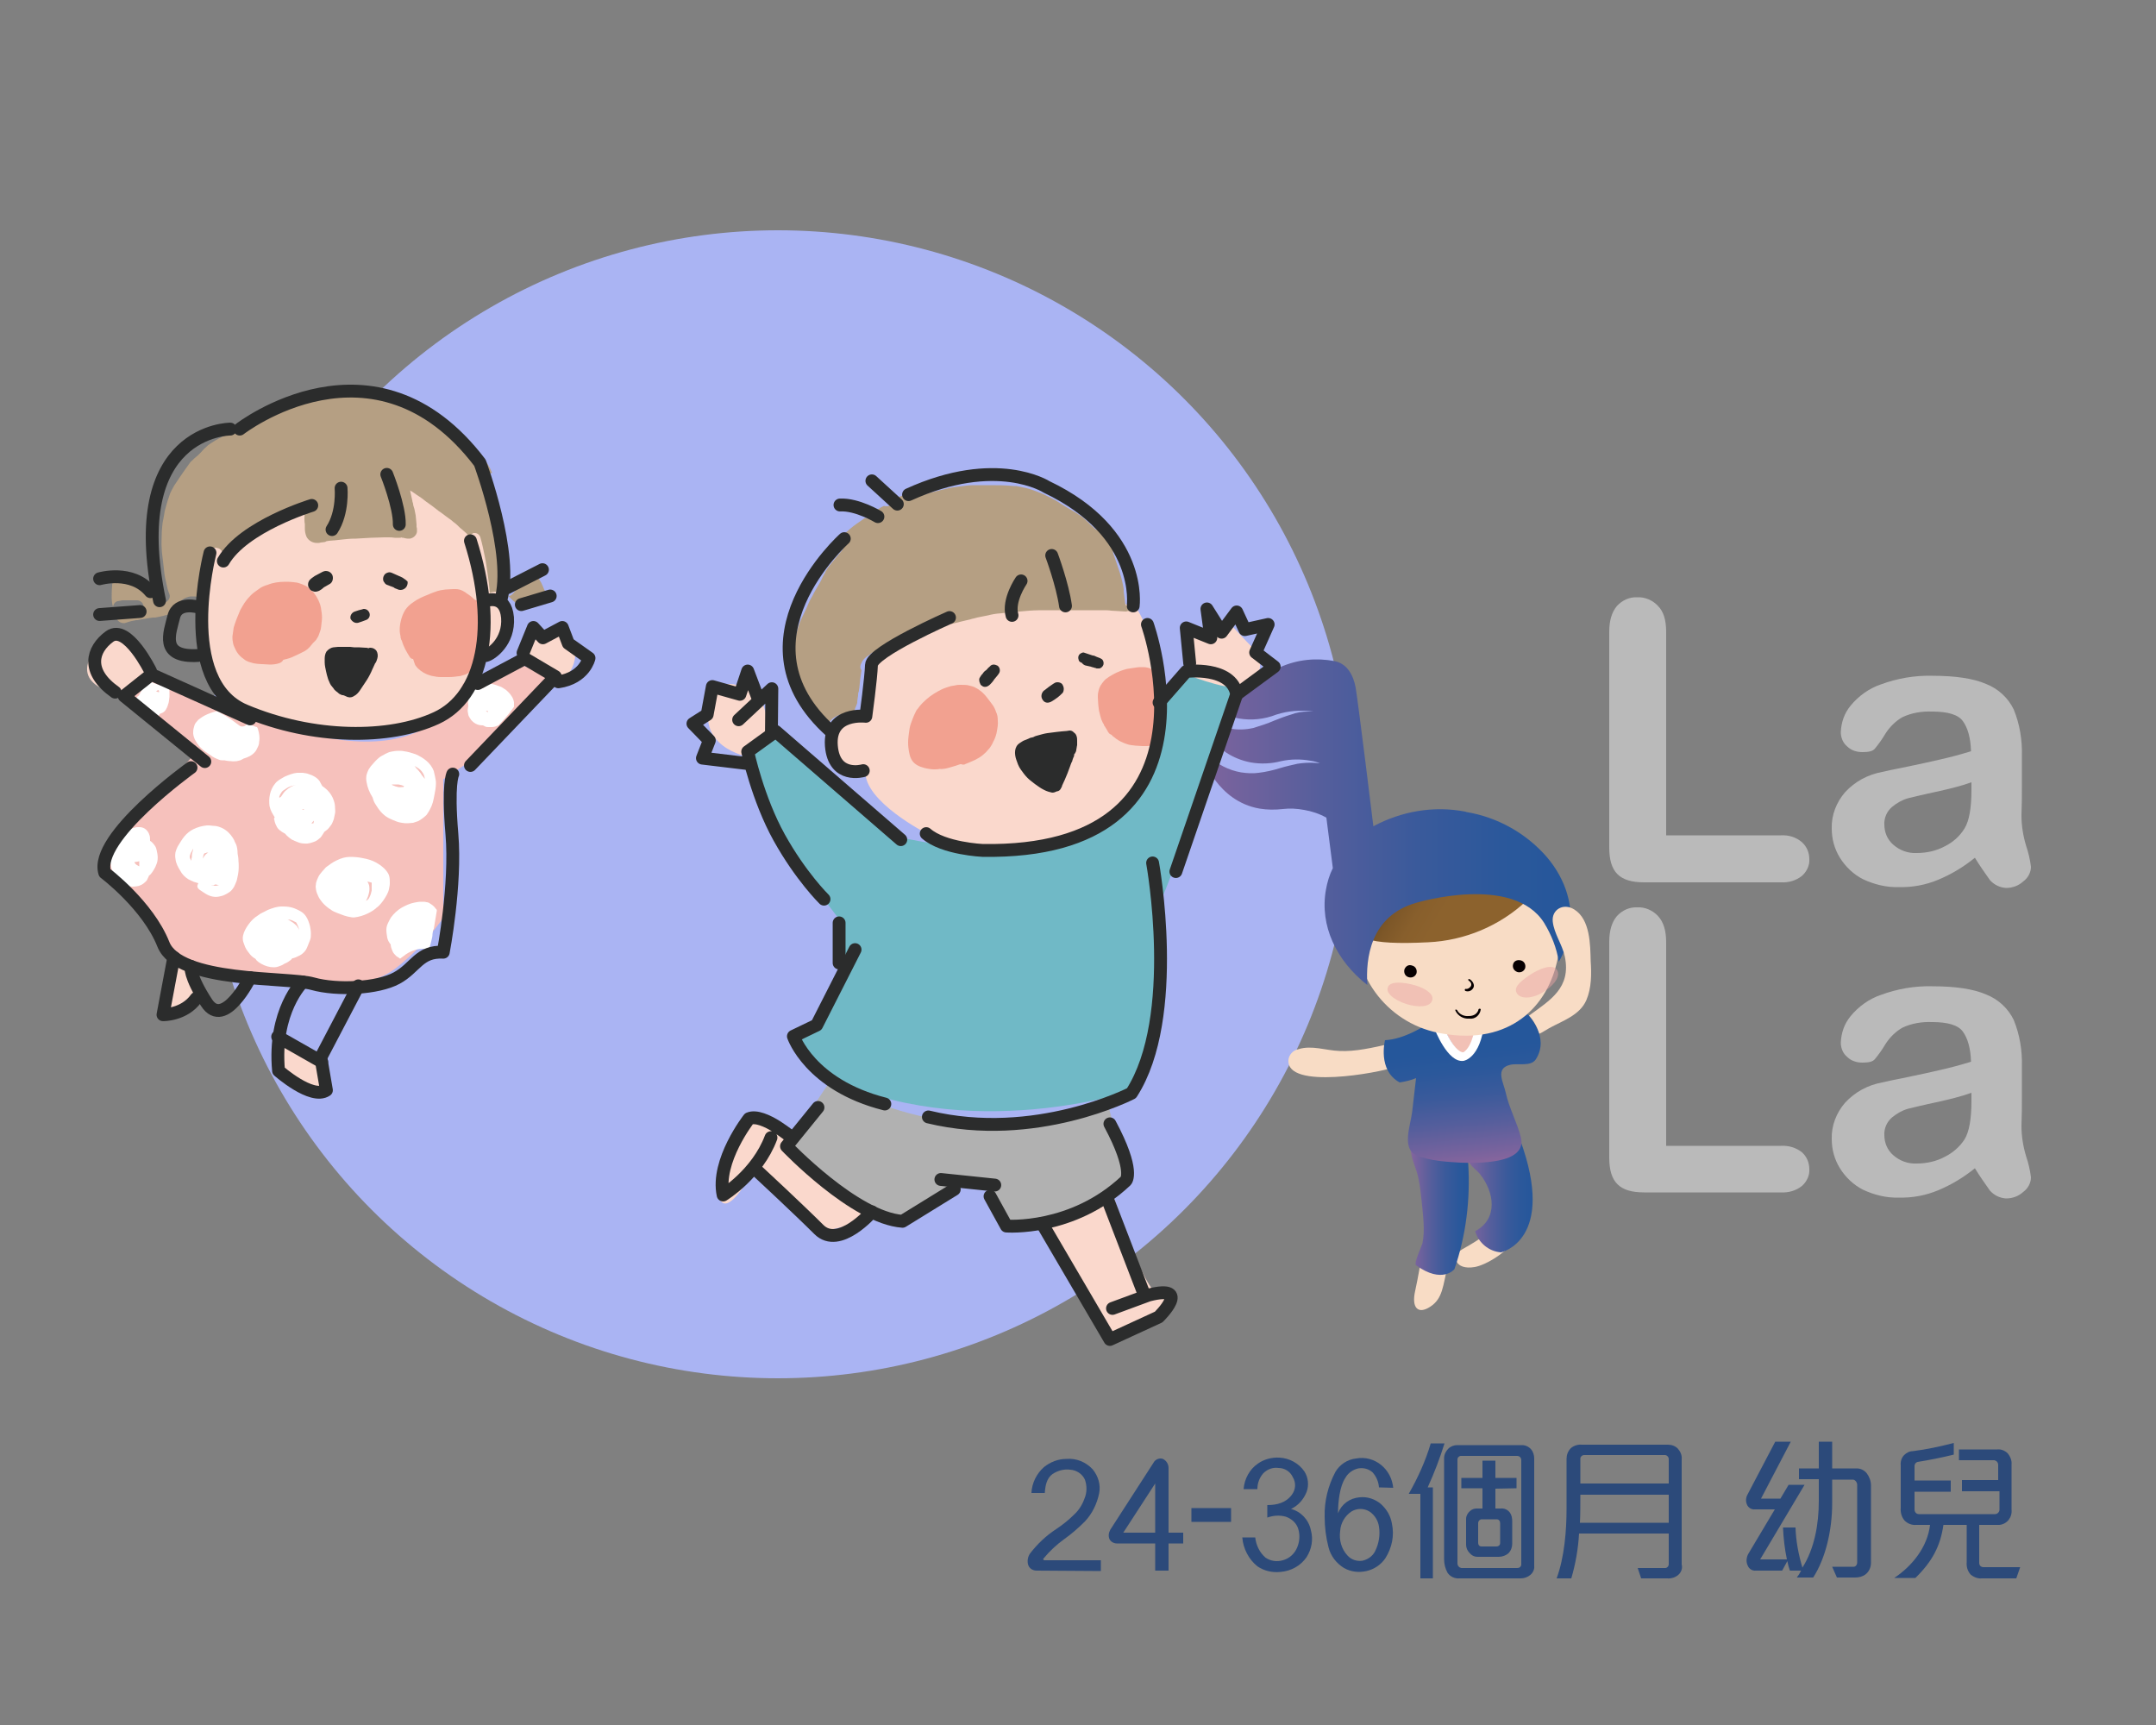 <?xml version="1.0" encoding="utf-8"?>
<!-- Generator: Adobe Illustrator 24.0.1, SVG Export Plug-In . SVG Version: 6.00 Build 0)  -->
<svg version="1.1" id="圖層_1" xmlns="http://www.w3.org/2000/svg" xmlns:xlink="http://www.w3.org/1999/xlink" x="0px" y="0px"
	 viewBox="0 0 500 400" style="enable-background:new 0 0 500 400;" xml:space="preserve">
<rect x="0" y="0" width="500" height="400" fill="#808080" stroke="none"/>
<style type="text/css">
	.st0{fill:#2C4A7A;}
	.st1{fill:#AAB4F3;}
	.st2{fill:#F6F5F5;}
	.st3{fill:#BABABA;}
	.st4{fill:#F8DCC5;}
	.st5{fill:url(#SVGID_1_);}
	.st6{fill:url(#SVGID_2_);}
	.st7{fill:url(#SVGID_3_);}
	.st8{fill:#F2C1B6;}
	.st9{fill:#FFFFFF;}
	.st10{opacity:0.48;fill:#EAA3A2;enable-background:new    ;}
	.st11{fill:#070001;}
	.st12{fill:url(#SVGID_4_);}
	.st13{fill:url(#SVGID_5_);}
	.st14{fill:#FAD8CC;}
	.st15{fill:#B59F83;}
	.st16{fill:#F2A190;}
	.st17{fill:#2B2C2C;}
	.st18{fill:#F6C1BC;}
	.st19{fill:#B1B1B1;}
	.st20{fill:#70B9C6;}
	.st21{fill:none;stroke:#2B2C2C;stroke-width:2.98;stroke-linecap:round;stroke-linejoin:round;stroke-miterlimit:10;}
</style>
<title>未命名-7</title>
<path class="st0" d="M240.4,364.2c-1,0-1.8-0.6-2-1.5s0-1.8,0.5-2.5c1.7-2.2,3.7-4.1,6-5.6c1.5-1,2.9-2.1,4.2-3.4
	c1.1-1,1.9-2.3,2.4-3.7c0.6-1.4,0.6-3,0.1-4.4c-0.6-1.3-1.9-2.2-3.4-2.3c-1.4-0.2-2.9,0.2-4.1,1c-1.4,1-1.7,2.8-1.8,4.4h-3.1
	c0.1-2.3,1.2-4.5,2.9-6c1.5-1.2,3.3-1.9,5.2-1.9c2.3-0.2,4.5,0.7,6.1,2.4c1.3,1.6,1.9,3.6,1.5,5.6c-0.5,2.4-1.6,4.7-3.3,6.5
	c-1.5,1.5-3.1,2.9-4.8,4.1c-1.8,1.3-3.4,2.8-4.8,4.5c-0.1,0.1-0.1,0.2,0,0.3c0.1,0,0.1,0.1,0.2,0.1h13.1v2.5L240.4,364.2z"/>
<path class="st0" d="M271,357.9v6.3h-3.1v-6.3H259c-0.7,0-1.4-0.4-1.7-1c-0.3-0.7-0.2-1.5,0.2-2.2l10-15.5c0.4-0.8,1.4-1.2,2.2-0.9
	c0.8,0.4,1.3,1.2,1.3,2.1v15h3.4v2.5H271z M267.9,344l-7.4,11.4h7.4V344z"/>
<path class="st0" d="M276.3,349.7h9.2v3.2h-9.2V349.7z"/>
<path class="st0" d="M303,361.1c-1.4,2-3.6,3.2-6,3.4c-1.9,0.2-3.8-0.2-5.4-1.3c-2-1.6-3.3-4.1-3.5-6.7h3c0.2,1.8,1,3.5,2.4,4.7
	c1.2,0.8,2.6,1,4,0.6c1.5-0.4,2.7-1.5,3.3-2.9c0.6-1.4,0.7-2.9,0.3-4.3c-0.4-1.4-1.5-2.4-2.9-2.9c-1.4-0.4-2.9-0.3-4.3,0.2V349
	c2.2,0,4.3-0.5,5.7-2.4c0.9-1.2,1-2.8,0.2-4.1c-0.6-1.3-1.9-2.1-3.3-2.1c-1.3-0.2-2.6,0.3-3.5,1.2c-0.9,1-1.4,2.3-1.4,3.7h-3.2
	c0.2-2.4,1.4-4.6,3.3-5.9c1.4-1,3.2-1.5,5-1.4c2.3,0.1,4.5,1.3,5.8,3.2c0.9,1.4,1.1,3.2,0.5,4.8c-0.7,1.7-1.9,3.1-3.6,3.9
	c2.3,0.6,4.1,2.5,4.6,4.9C304.6,357,304.2,359.2,303,361.1z"/>
<path class="st0" d="M319.8,344.9c-0.1-1.3-0.6-2.5-1.5-3.5c-0.9-0.8-2.1-1.1-3.3-0.9c-1.3,0.3-2.4,1.1-3,2.2
	c-1.3,1.9-1.7,5.6-1.7,8.2c0.8-2.1,2.7-3.5,5-3.7c1.8-0.2,3.6,0.4,5,1.6c1.3,1.2,2.2,2.7,2.5,4.5c0.6,2.8,0,5.6-1.5,8
	c-1,1.5-2.6,2.6-4.4,3s-3.6,0.2-5.2-0.7c-1.8-1.1-3.1-2.8-3.6-4.8c-0.6-2.3-0.9-4.7-0.9-7.1c-0.1-3.6,0.8-7.2,2.5-10.4
	c1-1.7,2.8-2.9,4.8-3.1c2.1-0.4,4.2,0.2,5.8,1.5c1.6,1.3,2.6,3.2,2.8,5.3L319.8,344.9z M317.6,350.5c-1.3-0.8-2.9-0.8-4.2,0
	c-1.5,1-2.5,2.7-2.6,4.5c-0.3,2.1,0.3,4.2,1.7,5.7c0.9,1,2.2,1.4,3.5,1.2c1.2-0.3,2.3-1,2.9-2.2c0.9-1.8,1.2-3.8,0.9-5.7
	C319.6,352.6,318.8,351.3,317.6,350.5z"/>
<path class="st0" d="M331.1,344.9h1.2V366h-2.9v-19.6h-2.7c2.1-3.7,3.9-7.6,5.1-11.7h3.2C333.9,338.2,332.6,341.6,331.1,344.9z
	 M354.9,365.2c-0.6,0.5-1.4,0.8-2.2,0.8h-14.2c-1.1,0.1-2.2-0.4-2.8-1.3c-0.5-0.9-0.8-2-0.8-3.1v-23.5c0-0.8,0.4-1.6,1-2.2
	c0.5-0.5,1.3-0.8,2-0.8H353c0.8,0,1.6,0.4,2.1,1s0.7,1.4,0.7,2.1v24.9C355.9,363.9,355.5,364.7,354.9,365.2L354.9,365.2z
	 M352.8,338.6c0-0.6-0.4-1-1-1h-13.1c-0.4,0.1-0.7,0.4-0.7,0.8v24.1c0,0.6,0.4,1,0.9,1.1h0.1h12.9c0.5,0,0.8-0.3,0.9-0.7
	c0-0.1,0-0.1,0-0.2L352.8,338.6z M346.8,345.2v4.6h1.2c0.9-0.1,1.7,0.3,2.2,1c0.4,0.6,0.5,1.3,0.5,2v5.2c0,0.8-0.3,1.6-0.9,2.2
	c-0.6,0.5-1.4,0.8-2.2,0.8h-5c-0.7,0-1.3-0.3-1.8-0.9c-0.5-0.5-0.8-1.2-0.8-1.9v-6c0-0.7,0.4-1.4,0.9-1.8c0.4-0.4,1-0.6,1.5-0.6h1.4
	v-4.7h-4.9v-2.4h4.9v-4h3v4h4.9v2.4L346.8,345.2z M347.9,353.2c0-0.5-0.3-0.9-0.8-0.9c0,0,0,0-0.1,0h-3.4c-0.4,0-0.8,0.4-0.8,0.9
	v4.5c0,0.6,0.3,0.9,0.8,0.9h3.5c0.4,0,0.8-0.3,0.8-0.8c0,0,0,0,0-0.1V353.2z"/>
<path class="st0" d="M389.5,364.9c-0.7,0.8-1.8,1.2-2.9,1.1h-6l-0.8-2.4h6.4c0.4,0,0.8-0.4,0.8-0.9l0,0v-7.1h-20.8
	c-0.2,3.5-0.8,7-1.8,10.4H361c1.8-4.9,2.3-11,2.3-16.2v-11.5c0-0.9,0.3-1.8,1-2.5c0.7-0.6,1.7-0.9,2.6-0.8h19.9
	c0.9,0,1.7,0.3,2.3,0.9c0.6,0.7,1,1.5,0.9,2.5v24.4C390.2,363.5,390,364.3,389.5,364.9z M387,346.6h-20.5c0,1.8,0,4.9-0.1,6.5H387
	V346.6z M387,338.3c0-0.4-0.3-0.8-0.8-0.9h-18.8c-0.5,0-0.9,0.4-0.9,0.8c0,0,0,0,0,0.1v5.7H387V338.3z"/>
<path class="st0" d="M432.6,365.1c-0.7,0.5-1.5,0.7-2.4,0.7H426l-1.1-2.5h5c0.4,0,0.8-0.4,0.8-1v-18c0-0.6-0.5-1.2-1-1.2h-4.8v5.5
	c0,6.2-1.5,12.7-4.4,17.2h-3.8c0.4-0.5,0.7-1,1-1.6h-2.6c-0.2-0.5-0.5-1.6-0.6-2.2l-1.2,2.2h-6.1c-0.8,0.1-1.6-0.4-1.9-1.2
	c-0.4-0.8-0.3-1.8,0.1-2.6l6.2-10.4H407c-0.8,0.1-1.6-0.4-1.9-1.2c-0.3-0.8-0.2-1.6,0.2-2.3l6.4-12.2h3.6l-6.9,13.2h4.5l1.9-3.2h3.7
	l-10.3,17.3h6.2c-0.5-2.4-0.8-4.9-0.9-7.4h2.9c0.1,3.2,0.7,6.3,1.6,9.3c2.8-4.4,3.8-10.1,3.8-15.4V343h-4.6v-2.5h4.6v-6.2h3.1v6.2
	h5.7c0.9,0,1.7,0.4,2.3,1.1c0.6,0.8,1,1.8,1,2.8v18C433.9,363.5,433.4,364.5,432.6,365.1z"/>
<path class="st0" d="M467.6,366h-8c-0.9,0.1-1.9-0.3-2.6-0.9c-0.7-0.8-1-1.8-0.9-2.9v-8.6h-5.4c-0.7,4.9-2.6,8.5-6.5,12.3h-4.9
	c4.2-2.8,7.7-7.2,8.3-12.3h-3.2c-1,0.1-2-0.3-2.7-1c-0.7-0.8-1-1.9-0.9-3v-9.8c-0.1-0.9,0.2-1.8,0.8-2.4c0.5-0.5,1.2-0.9,2-0.9
	c3.2-0.4,6.4-1.1,9.5-1.9v2.7c-2.8,0.7-5.9,1.3-8.4,1.7c-0.4,0.1-0.7,0.5-0.7,0.9v3.4h8.4v2.6H444v4.1c0,0.6,0.4,1.1,1,1.1h17.7
	c0.5,0,1-0.5,1-1v-4.3H455v-2.6h8.4v-3.5c0-0.6-0.4-1-0.9-1.1c-0.1,0-0.1,0-0.2,0h-8v-2.5h8.9c0.9-0.1,1.8,0.3,2.4,0.9
	c0.6,0.7,1,1.7,0.9,2.6V350c0.2,1.8-1,3.4-2.8,3.6c-0.3,0-0.5,0-0.8,0H459v8.8c0,0.6,0.4,1,1,1h8.5L467.6,366z"/>
<circle class="st1" cx="180.4" cy="186.5" r="133.1"/>
<path class="st2" d="M274,192.6l-0.4,0.4L274,192.6z"/>
<path class="st3" d="M386.4,146.5v47.2H413c1.8-0.1,3.5,0.4,4.9,1.6c1.1,1,1.7,2.4,1.7,3.9c0.1,1.5-0.6,2.9-1.7,3.9
	c-1.4,1.1-3.1,1.6-4.9,1.5h-31.7c-2.9,0-4.9-0.6-6.2-1.9s-1.9-3.3-1.9-6.2v-50c0-2.6,0.6-4.6,1.8-6c1.2-1.3,2.9-2.1,4.7-2
	c1.8-0.1,3.6,0.7,4.8,2C385.8,141.8,386.4,143.8,386.4,146.5z"/>
<path class="st3" d="M458,198.9c-2.6,2.1-5.4,3.8-8.5,5.1c-2.9,1.2-6,1.8-9.2,1.7c-2.8,0.1-5.6-0.6-8.2-1.8c-2.2-1.1-4.1-2.9-5.4-5
	s-1.9-4.4-1.9-6.8c-0.1-3.1,1.1-6.1,3.1-8.4c2.3-2.5,5.3-4.1,8.6-4.7c0.8-0.2,2.7-0.6,5.7-1.2c3-0.6,5.6-1.2,7.8-1.7
	c2.2-0.5,4.5-1.1,7.1-1.9c-0.1-3.2-0.8-5.5-1.9-7s-3.5-2.2-7.1-2.2c-2.4-0.1-4.8,0.3-6.9,1.3c-1.6,0.9-3,2.3-4,3.9
	c-0.7,1.2-1.5,2.3-2.4,3.4c-0.5,0.6-1.4,0.8-2.9,0.8c-1.3,0-2.6-0.4-3.5-1.3c-1-0.8-1.5-2.1-1.5-3.3c0.1-2.3,0.8-4.4,2.3-6.2
	c1.8-2.2,4.3-4,7-4.9c3.8-1.4,7.8-2.1,11.9-2c5.3,0,9.5,0.6,12.5,1.9c2.8,1.1,5.1,3.2,6.4,5.9c1.4,3.4,2,7.1,1.9,10.8
	c0,2.8,0,5.2,0,7.2s0,4.2-0.1,6.6c0,2.4,0.4,4.8,1.1,7.1c0.5,1.5,0.9,3.1,1.1,4.8c0,1.3-0.7,2.6-1.8,3.4c-1.1,1-2.5,1.5-4,1.5
	c-1.4-0.1-2.7-0.7-3.7-1.8C460.3,202.4,459.1,200.7,458,198.9z M457.2,181.4c-2.5,0.9-5.1,1.5-7.7,2.1c-3.4,0.7-5.7,1.3-7,1.6
	c-1.4,0.4-2.6,1.1-3.7,2c-1.2,1-1.9,2.6-1.8,4.1c0,1.8,0.7,3.5,2.1,4.7c1.5,1.3,3.4,2,5.4,1.9c2.3,0,4.6-0.5,6.6-1.6
	c1.8-0.9,3.4-2.3,4.5-4.1s1.6-4.8,1.6-9V181.4z"/>
<path class="st3" d="M386.4,218.5v47.2H413c1.8-0.1,3.5,0.4,4.9,1.5c1.1,1,1.7,2.4,1.7,3.9c0.1,1.5-0.6,2.9-1.7,3.9
	c-1.4,1.1-3.1,1.6-4.9,1.5h-31.7c-2.9,0-4.9-0.6-6.2-1.9s-1.9-3.3-1.9-6.2v-50c0-2.6,0.6-4.6,1.8-6c1.2-1.3,2.9-2.1,4.7-2
	c1.8-0.1,3.6,0.7,4.8,2C385.8,213.8,386.4,215.8,386.4,218.5z"/>
<path class="st3" d="M458,270.9c-2.6,2.1-5.4,3.8-8.5,5.1c-2.9,1.2-6,1.8-9.2,1.7c-2.8,0.1-5.6-0.6-8.2-1.8c-2.2-1.1-4.1-2.9-5.4-5
	s-1.9-4.4-1.9-6.8c-0.1-3.1,1.1-6.1,3.1-8.4c2.3-2.5,5.3-4.1,8.6-4.7c0.8-0.2,2.7-0.6,5.7-1.2c3-0.6,5.6-1.2,7.8-1.7
	c2.2-0.5,4.5-1.1,7.1-1.9c-0.1-3.2-0.8-5.5-1.9-7s-3.5-2.2-7.1-2.2c-2.4-0.1-4.8,0.3-6.9,1.3c-1.6,0.9-3,2.3-4,3.9
	c-0.7,1.2-1.5,2.3-2.4,3.4c-0.5,0.6-1.4,0.8-2.9,0.8c-1.3,0-2.6-0.4-3.5-1.3c-1-0.8-1.5-2.1-1.5-3.3c0.1-2.3,0.8-4.4,2.3-6.2
	c1.8-2.2,4.3-4,7-4.9c3.8-1.4,7.8-2.1,11.9-2c5.3,0,9.5,0.6,12.5,1.9c2.8,1.1,5.1,3.2,6.4,5.9c1.4,3.4,2,7.1,1.9,10.8
	c0,2.8,0,5.2,0,7.2c0,2,0,4.2-0.1,6.6c0,2.4,0.4,4.8,1.1,7.1c0.5,1.5,0.9,3.1,1.1,4.8c0,1.3-0.7,2.6-1.8,3.4c-1.1,1-2.5,1.5-4,1.5
	c-1.4-0.1-2.7-0.7-3.7-1.8C460.3,274.4,459.1,272.7,458,270.9z M457.2,253.4c-2.5,0.9-5.1,1.5-7.7,2.1c-3.4,0.7-5.7,1.3-7,1.6
	c-1.4,0.4-2.6,1.1-3.7,2c-1.2,1-1.9,2.6-1.8,4.1c0,1.8,0.7,3.5,2.1,4.7c1.5,1.3,3.4,2,5.4,1.9c2.3,0,4.6-0.5,6.6-1.6
	c1.8-0.9,3.4-2.3,4.5-4c1.1-1.8,1.6-4.8,1.6-9V253.4z"/>
<path class="st4" d="M327.7,242.9c-0.1-2.8-3.8-1.1-5.6-0.8c-3.6,0.8-7.8,1.8-11.5,1.6c-3.1-0.1-6.4-1.4-9.5-0.4
	c-1.2,0.2-2.2,1.3-2.3,2.5c-0.5,7,21.2,2.9,24.4,1.7C325.4,246.8,327.8,245.6,327.7,242.9z"/>
<path class="st4" d="M330.3,268.5c0.6,3.7,0.8,7.5,0.6,11.2c-0.4,6.6-1.3,13.1-2.7,19.6c-0.9,3.9,0.6,5.6,3.5,3.7s2.9-4.7,4.1-9.8
	s0.9-10.6,0.9-16c0-3.4-0.3-6.8-0.9-10.1L330.3,268.5z"/>
<path class="st4" d="M351.1,271c0,0,3.9,8.8,1.8,13.9s-8.4,8.5-10.9,8.9c-4.6,0.8-5.5-2.6-2.9-4.1c1.4-0.8,7.6-4.2,8.3-6.6
	s1.2-7.9-1.6-11.1L351.1,271z"/>
<linearGradient id="SVGID_1_" gradientUnits="userSpaceOnUse" x1="327.2" y1="177.054" x2="340.63" y2="177.054" gradientTransform="matrix(1 0 0 1 0 102)">
	<stop  offset="0" style="stop-color:#85659D"/>
	<stop  offset="8.000000e-02" style="stop-color:#79639D"/>
	<stop  offset="0.35" style="stop-color:#555E9C"/>
	<stop  offset="0.6" style="stop-color:#3A5A9B"/>
	<stop  offset="0.82" style="stop-color:#2B589B"/>
	<stop  offset="1" style="stop-color:#25579B"/>
</linearGradient>
<path class="st5" d="M339.7,266.1c0.7,0.9,0.7,1.8,0.8,3.8c0.5,8.3-0.5,16.5-3.2,24.4c0,0-2.8,3.5-8.9-0.9c-0.6-0.4,1.3-4.4,1.5-5.2
	c0.6-3,0.1-6.5-0.2-9.6c-0.2-1.9-0.4-3.8-0.8-5.6c-0.8-3.7-3.9-7.7,1.1-10c3.1-1.5,6.7,0.6,8.9,2.4
	C339.1,265.6,339.4,265.8,339.7,266.1z"/>
<linearGradient id="SVGID_2_" gradientUnits="userSpaceOnUse" x1="340.387" y1="175.3" x2="355.441" y2="175.3" gradientTransform="matrix(1 0 0 1 0 102)">
	<stop  offset="0" style="stop-color:#85659D"/>
	<stop  offset="8.000000e-02" style="stop-color:#79639D"/>
	<stop  offset="0.35" style="stop-color:#555E9C"/>
	<stop  offset="0.6" style="stop-color:#3A5A9B"/>
	<stop  offset="0.82" style="stop-color:#2B589B"/>
	<stop  offset="1" style="stop-color:#25579B"/>
</linearGradient>
<path class="st6" d="M342.3,267.1c-1.1,0.4-1.8,0.9-1.9,1.4c-0.2,1.2,2,2.8,2.7,3.6c3.5,4.3,4.4,10.5-1,13.4c0.8,2.7,3.2,4.7,6,4.9
	c0,0,13-2.8,4.4-26.2C352.8,265.1,345.8,265.8,342.3,267.1z"/>
<linearGradient id="SVGID_3_" gradientUnits="userSpaceOnUse" x1="39.244" y1="167.455" x2="42.114" y2="141.585" gradientTransform="matrix(-1 0 0 1 381.27 102)">
	<stop  offset="0" style="stop-color:#85659D"/>
	<stop  offset="8.000000e-02" style="stop-color:#79639D"/>
	<stop  offset="0.35" style="stop-color:#555E9C"/>
	<stop  offset="0.6" style="stop-color:#3A5A9B"/>
	<stop  offset="0.82" style="stop-color:#2B589B"/>
	<stop  offset="1" style="stop-color:#25579B"/>
</linearGradient>
<path class="st7" d="M321.2,241.2c4.6-0.2,9.6-3.6,9.6-3.6l0.1,0.1c2-2.6,5.8-3.9,13.3-0.1V237c0,0,6,0.4,10.1-1.8
	c0,0,5.2,5.2,1.9,10.4c-1.1,1.8-4.2,0.9-5.9,1.3c-3.7,0.8-1.6,4.1-1.1,6.5c0.8,3.6,2.6,6.8,3.5,10.3c1.6,6.4-10.5,6-14,5.9
	c-3.3-0.2-7.1-0.4-10.2-1.7c-3.5-1.5-1.4-6.9-1-10.1l0.9-7.8c-1.2,0.5-2.5,0.8-3.8,1C319.4,248.2,321.2,241.2,321.2,241.2z"/>
<path class="st8" d="M333.2,234.8c0,0,4.3,10.7,6.5,9.5s3.6-9.6,2.9-11.4S332.8,232.3,333.2,234.8z"/>
<path class="st9" d="M342.1,237.8c0,0-0.5,4.8-2.7,6.2c0,0-1.7,0.5-4.4-5.4h-2.3c0,0,3,7.9,6.7,7.4c0,0,3.9-0.5,4.8-8.7L342.1,237.8
	z"/>
<path class="st4" d="M314.4,214.2c-0.9,12.5,7.9,23.6,20.3,25.5c15.3,2.6,24.4-6.1,26.6-17.7s-4.4-23.6-21.9-25.4
	C326.1,195.2,315.1,201.6,314.4,214.2z"/>
<path class="st10" d="M321.8,229.2c-0.3,1.5,2.6,3.3,5.4,3.9s4.8,0.1,5-1.4s-2.3-2.9-5.1-3.5S322,227.7,321.8,229.2z"/>
<path class="st11" d="M340.9,227.1c0.5,0.3,1.3,1.3,0.7,2.1c-0.4,0.6-1.1,0.8-1.7,0.6c-0.1,0-0.2-0.1-0.2-0.3l0,0
	c0-0.1,0.1-0.2,0.2-0.2l0,0c0.5,0.1,0.9-0.2,1.2-0.6c0.4-0.7-0.4-1.3-0.5-1.3c-0.1-0.1-0.1-0.2-0.1-0.3
	C340.6,227,340.8,227,340.9,227.1z"/>
<linearGradient id="SVGID_4_" gradientUnits="userSpaceOnUse" x1="-4637.118" y1="-554.629" x2="-4622.508" y2="-556.199" gradientTransform="matrix(-0.91 -0.41 -0.41 0.91 -4112.27 -1185.5)">
	<stop  offset="0" style="stop-color:#8C622D"/>
	<stop  offset="0.34" style="stop-color:#885F2C"/>
	<stop  offset="0.65" style="stop-color:#7D5728"/>
	<stop  offset="0.96" style="stop-color:#6A4A21"/>
	<stop  offset="1" style="stop-color:#674820"/>
</linearGradient>
<path class="st12" d="M354,208.9c-6.2,5.8-14.3,9.2-22.8,9.6c-14.1,0.7-18.1-0.9-16.9-5.6S359.9,195.9,354,208.9z"/>
<path class="st11" d="M343.2,233.9c0.1,0,0.2,0.1,0.2,0.2c-0.2,1.3-1.3,2.3-2.7,2.1c-1.3,0.1-2.6-0.6-3.2-1.9c0-0.1,0-0.2,0.1-0.2
	l0,0c0.1,0,0.2,0,0.3,0.1c0.5,1,1.6,1.5,2.7,1.4c2.1,0,2.3-1.6,2.3-1.6C343,233.9,343.1,233.9,343.2,233.9L343.2,233.9z"/>
<path class="st11" d="M350.9,223.6c-0.2,0.8,0.2,1.5,1,1.8c0.7,0.2,1.5-0.1,1.8-0.9l0,0c0.2-0.8-0.2-1.6-1-1.8
	C351.9,222.5,351.1,222.8,350.9,223.6L350.9,223.6z"/>
<path class="st11" d="M325.7,224.8c-0.2,0.8,0.2,1.6,1,1.8c0.7,0.2,1.5-0.1,1.8-0.9l0,0c0.2-0.8-0.2-1.6-1-1.8
	C326.7,223.6,326,224,325.7,224.8L325.7,224.8z"/>
<path class="st10" d="M351.9,230.5c1,1.3,3.9,1,6.4-0.7s3.7-3.7,2.7-5s-3.9-0.3-6.4,1.4S350.9,229.2,351.9,230.5z"/>
<linearGradient id="SVGID_5_" gradientUnits="userSpaceOnUse" x1="275.2" y1="88.653" x2="364.365" y2="88.653" gradientTransform="matrix(1 0 0 1 0 102)">
	<stop  offset="0" style="stop-color:#85659D"/>
	<stop  offset="8.000000e-02" style="stop-color:#79639D"/>
	<stop  offset="0.35" style="stop-color:#555E9C"/>
	<stop  offset="0.6" style="stop-color:#3A5A9B"/>
	<stop  offset="0.82" style="stop-color:#2B589B"/>
	<stop  offset="1" style="stop-color:#25579B"/>
</linearGradient>
<path class="st13" d="M358.7,198.7c-4.8-5.5-11.4-9.2-18.6-10.4l-0.3-0.1c-7.3-1.4-14.8-0.1-21.3,3.4c-0.1-0.9-3.5-28.5-4.1-32.1
	c-0.5-2.8-1.9-5.6-4.9-6.2c-4.2-0.8-8.6-0.4-12.6,1.4c-1.3,0.6-2.5,1.2-3.7,1.9c-1.5,0.8-3,1.6-4.6,2.2c-2.3,0.8-4.8,1-7.2,0.6
	c-1.9-0.3-3.7-1-5.3-2.1c-0.1,0-0.1-0.1-0.2-0.1c-0.3-0.1-0.7,0.2-0.7,0.5c0,0.1,0,0.3,0.1,0.4c0.2,0.3,4.2,7.1,12,8.5
	c2.9,0.5,5.9,0.2,8.7-0.9c2.8-0.9,5.7-1.1,8.6-0.7h0.1h-1.3c-1.4,0-2.7,0.2-4,0.7c-1.4,0.4-2.6,0.9-3.9,1.4
	c-1.6,0.7-3.2,1.2-4.8,1.7c-1.8,0.4-3.7,0.5-5.6,0.1c-2.4-0.4-4.7-1.5-6.6-3c-0.1-0.1-0.2-0.1-0.3-0.1c-0.3-0.1-0.7,0.2-0.7,0.5
	c0,0.1,0,0.2,0,0.3c0.1,0.4,3.9,8.6,12.6,10.2c2.3,0.4,4.7,0.3,7-0.3c2.3-0.5,4.6-0.5,6.8-0.1c0.8,0.1,1.5,0.3,2.2,0.6l-1.1-0.1
	c-1.4-0.1-2.8,0-4.1,0.2c-1.3,0.3-2.7,0.6-4,1c-1.6,0.5-3.3,0.9-5,1.1c-1.4,0.2-2.7,0.1-4.1-0.1c-2.9-0.5-5.6-1.9-7.7-4
	c-0.1-0.1-0.2-0.2-0.4-0.2c-0.1,0-0.3,0-0.4,0.1c-0.3,0.1-0.4,0.5-0.3,0.7c0,0.1,3.3,10.1,13.1,11.8c1.8,0.3,3.6,0.3,5.4,0.1
	c1.6-0.2,3.3-0.1,4.9,0.2c1.8,0.3,3.6,0.9,5.2,1.8l1.5,11.7c-0.8,1.6-1.3,3.3-1.6,5c-1.5,8.3,2.4,16.5,9.6,22.1
	c-0.4-6,0.6-16.1,11.5-19.1c0,0,22.3-6.7,29.5,4.7c1.7,2.8,2.9,5.8,3.4,9c1.2-2,2-4.1,2.4-6.4C365.1,210.5,363.3,204.1,358.7,198.7z
	"/>
<path class="st4" d="M368.9,222.9c-0.1-3.8-0.1-9.7-3.8-12c-2.5-1.6-5.3,0-5,2.8s2.2,5.3,2.8,8.1c1.5,7.3-3.4,10.1-8.3,13.7
	c1.1,1.2,1.9,2.7,2.4,4.2c0.7-0.3,1.4-0.8,2.3-1.3c3.1-1.7,7.1-3,8.6-6.5C369.1,229.1,369.1,225.8,368.9,222.9z"/>
<g>
	<g>
		<g>
			<path class="st14" d="M48.6,123.6c0,0-14.6,41.3,23.6,44.9s37.5-13.3,37.5-13.3s9.2-3.7,6.9-13.4s-4.9-22.3-4.9-22.3l-22.5-15.7
				L53.4,115L48.6,123.6z"/>
			<g>
				<path class="st15" d="M126.6,138c-0.1-0.4-0.1-0.9-0.4-1.3c-0.2-0.5-0.4-1-0.7-1.6c-0.3-0.5-0.6-1-0.9-1.5
					c-0.2,0.4-0.5,0.7-1,0.9c-0.4,0.1-0.8,0.2-1.2,0.4c-0.1,0-0.2,0.1-0.2,0.1c-0.2,0.1-0.4,0.1-0.5,0.2c-0.4,0.2-0.8,0.5-1.1,0.7
					c-0.7,0.6-1.2,1.3-1.8,1.9c-0.2,0.2-0.5,0.4-0.8,0.4v0.1c0.2,0.2,0.4,0.4,0.6,0.6c0.1,0.1,0.1,0.1,0.2,0.2
					c0.3,0.3,0.7,0.6,1.1,0.9c0.1,0.1,0.3,0.2,0.4,0.3c0.2,0.1,0.4,0.3,0.6,0.4c0.4,0.2,0.8,0.4,1.3,0.4h0.1c0.2,0,0.4,0,0.5-0.1
					c0.1,0,0.2,0,0.2,0c0.4-0.1,0.8-0.2,1.1-0.3c0.2-0.1,0.4-0.1,0.6-0.2c0.2-0.1,0.3-0.1,0.5-0.2c0.4-0.1,0.8-0.3,1.1-0.6
					c0.2-0.2,0.3-0.4,0.4-0.8C126.6,138.6,126.6,138.3,126.6,138z"/>
				<path class="st15" d="M116.2,121.6c-0.4-2.4-1-4.9-1.8-7.2c-0.4-0.9-0.9-1.8-1.5-2.7c-0.4-0.6-0.1-1.4,0.5-1.8
					c0.2-0.1,0.4-0.2,0.6-0.2c0,0,0,0,0.1,0v-0.1c-0.5-1.3-1.3-2.5-2.4-4c0,0,0,0-0.1-0.1c-0.1,0.2-0.3,0.5-0.5,0.6
					c-0.3,0.2-0.7,0.2-1,0.1c-0.4-0.1-0.6-0.3-0.8-0.6c-0.2-0.3-0.4-0.5-0.6-0.8c-0.8-0.9-1.5-1.8-2.5-2.6c-0.9-0.8-1.9-1.6-2.8-2.3
					c-1.5-1.1-2.9-2.3-4.5-3.3C98,96,97.2,95.5,96.3,95c-0.7-0.4-1.5-0.7-2.2-1.1c-1.6-0.6-3.1-1.1-4.8-1.5
					c-1.6-0.4-3.2-0.6-4.8-0.9c-1.4-0.2-2.9-0.3-4.3-0.3c-1.5,0-2.9,0-4.4,0.1c-2.2,0.3-4.4,0.8-6.5,1.6c-1.9,0.8-3.7,1.8-5.5,2.7
					c-1,0.5-2,1.1-2.9,1.7c-0.8,0.5-1.6,1.1-2.4,1.6c-0.1,0.2-0.3,0.3-0.5,0.4c-0.1,0.1-0.3,0.2-0.4,0.2c-0.2,0.1-0.4,0.3-0.7,0.4
					c-0.3,0.2-0.6,0.3-1,0.4c-0.3,0.1-0.7,0.1-1,0.1l0,0c-0.2,0-0.4,0-0.6,0.1c-0.5,0.1-1,0.2-1.5,0.3c-0.4,0.1-0.9,0.3-1.3,0.5
					c-1.1,0.5-2.2,1.2-3.2,1.9c-0.7,0.6-1.3,1.2-1.9,1.9c-0.3,0.3-0.7,0.7-1.1,1c-0.4,0.3-0.7,0.7-1.1,1c-0.9,1.2-1.7,2.4-2.6,3.7
					c-0.4,0.6-0.8,1.2-1.2,1.8c-0.3,0.5-0.6,1.1-0.9,1.7c-0.4,1.1-0.8,2.3-1.1,3.5c-0.2,0.6-0.3,1.2-0.4,1.9
					c-0.1,0.5-0.2,1.1-0.3,1.6c-0.1,0.9-0.2,1.9-0.2,2.8c0,1-0.1,2,0,3c0,1,0.2,2,0.3,3c0.1,0.9,0.2,1.8,0.3,2.7s0.3,1.7,0.5,2.6
					c0.1,0.4,0.2,0.9,0.3,1.3c0.1,0.4,0.3,0.8,0.4,1.1c0.3,0.8-0.3,1.7-1.1,1.9c-0.7,0.2-1.4-0.1-1.8-0.8c-0.2-0.1-0.3-0.2-0.5-0.3
					c-0.6-0.5-1.3-1-1.9-1.5c-0.3-0.2-0.6-0.4-0.9-0.6c-0.3-0.2-0.6-0.4-1-0.5c-0.9-0.4-1.8-0.6-2.8-0.9c-0.2,0-0.4,0-0.7,0
					c-0.1,0-0.3-0.1-0.4-0.1c-0.3-0.1-0.6-0.1-0.8-0.1c-0.4,0.1-0.9,0-1.2-0.3c-0.1,0.4-0.2,0.8-0.2,1.1v0.2
					c-0.1,0.9-0.1,1.8-0.1,2.7c0,0.7,0.1,1.4,0.3,2.1c0.1-0.6,0.5-1.2,1.1-1.3c0.4-0.1,0.7-0.1,1.1-0.2h0.1c0.1,0,0.3,0,0.4,0
					c1,0,1.9,0,2.9,0c0.8,0,1.5,0.7,1.5,1.5s-0.7,1.5-1.5,1.5c-0.9,0-1.9,0-2.8-0.1c-0.4,0.1-0.8,0.1-1.2,0.1
					c-0.4,0-0.8-0.2-1.1-0.4c-0.1-0.1-0.2-0.2-0.3-0.3c0,0.1,0,0.2,0.1,0.3c0,0.2,0.1,0.4,0.3,0.6c0,0.2,0,0.5,0.1,0.7
					c0.2,0.8,1,1.4,1.8,1.4c0.2,0,0.3,0,0.5-0.1c0.6-0.2,1.2-0.4,1.9-0.5c0.3-0.1,0.5-0.1,0.8-0.1c0.3-0.1,0.6-0.1,1-0.2
					c0.6-0.1,1.2-0.2,1.8-0.3c0.3,0,0.6-0.1,0.8-0.1c0.1,0,0.2,0,0.3,0c0.2,0,0.4,0,0.7-0.1c0.2,0,0.3-0.1,0.5-0.1
					c0.3-0.1,0.6-0.1,0.9-0.2c0.2-0.1,0.5-0.1,0.7-0.2c0.2,0,0.4-0.1,0.6-0.2l0,0l0,0c0.1,0,0.2-0.1,0.4-0.1c0.1,0,0.1,0,0.2-0.1
					c0.3-0.5,0.5-0.9,0.9-1.4c0.3-0.4,0.6-0.9,1-1.3c0.6-0.5,1.2-0.9,2-1.1c0.3-0.1,0.7-0.1,1-0.1c0.2,0,0.4,0,0.5,0
					c0.2,0,0.4,0.1,0.7,0.2c0.2,0,0.3,0.1,0.4,0.1c0-0.4,0.1-0.8,0.1-1.2c0.2-1.7,0.5-3.4,0.9-5.1c0.1-0.7,0.3-1.4,0.4-2.1
					c0.1-0.4,0.1-0.7,0.2-1.1c0-0.2,0.1-0.3,0.2-0.5c0-0.1,0.1-0.4,0.2-0.6c0.1-0.2,0.3-0.4,0.4-0.5c0.3-0.3,0.8-0.5,1.2-0.5
					c0.3,0,0.6,0.1,0.9,0.2c0.7,0.4,1.1,1.2,0.8,2c-0.1,0.2-0.1,0.4-0.2,0.6c0,0,0,0,0,0.1c0.7-0.5,1.3-1,1.9-1.5
					c0.2-0.2,0.5-0.4,0.7-0.6c1.3-1,2.7-2,4.5-3.1c0.8-0.5,1.7-1.1,2.6-1.6c0.6-0.4,1.3-0.7,1.9-1.1l0.6-0.4l0.1-0.1
					c0.7-0.4,1.4-0.9,2.1-1.2c0.9-0.5,1.7-0.9,2.6-1.4h0.1c0.8-0.5,1.7-1,2.5-1.5l0,0c0,0.1-0.1,0.2-0.1,0.4
					c-0.2,0.8-0.3,1.6-0.3,2.4c0,0.4,0,0.9,0.1,1.3c0,0.2,0,0.4,0,0.6c0,0.1,0,0.3,0,0.4c0,0.7,0.1,1.3,0.4,2
					c0.5,0.9,1.4,1.4,2.4,1.4c0.1,0,0.1,0,0.2,0c0.2,0,0.4,0,0.7-0.1c0.3,0,0.5-0.1,0.8-0.1c0.2,0,0.3-0.1,0.5-0.2l0.6-0.1
					c0.4,0,0.8-0.1,1.2-0.1h0.1l0,0c0.6-0.1,1.2-0.1,1.8-0.2c0.9-0.1,1.9-0.2,2.8-0.2h0.3c1.2-0.1,2.3-0.1,3.5-0.2
					c1.1,0,2.1-0.1,3.1-0.1c0.3,0,0.5,0,0.8,0c0.6,0,1.1,0,1.7,0.1c0.3,0,0.6,0,1,0h0.1c0.1,0,0.3,0,0.4-0.1
					c0.1,0.1,0.2,0.1,0.4,0.1c0.4,0.1,0.8,0.2,1.2,0.2c0.3,0,0.5,0,0.7-0.1c0.7-0.2,1.4-1,1.3-1.8c0-0.3,0-0.6-0.1-0.8
					c0-0.2,0-0.4,0-0.6c-0.1-0.7-0.1-1.4-0.2-2.1c-0.1-0.5-0.2-1-0.3-1.5l-0.1-0.3c-0.1-0.3-0.2-0.6-0.2-0.9
					c-0.1-0.3-0.2-0.6-0.2-0.8c-0.1-0.6-0.3-1.2-0.4-1.8c0-0.2-0.1-0.4-0.1-0.5l0,0l0.1,0.1l0.2,0.1c0.3,0.2,0.6,0.4,0.9,0.6
					c0.5,0.4,1.1,0.7,1.6,1.1c0.3,0.2,0.6,0.5,0.9,0.7c0.9,0.6,1.8,1.3,2.7,2c0.2,0.2,0.4,0.3,0.7,0.5c0.5,0.4,1.1,0.8,1.6,1.2
					c0.4,0.3,0.9,0.6,1.3,1c0.6,0.4,1.1,0.9,1.6,1.4c0.2,0.2,0.4,0.3,0.6,0.5c0.5,0.4,1,0.9,1.6,1.5c0.2-0.4,0.5-0.6,0.9-0.8
					c0.1,0,0.2,0,0.3,0c0.6,0,1.1,0.4,1.3,1c0.4,1.4,0.7,2.8,1,4.3c0.3,1.4,0.5,2.9,0.7,4.3c0.2,1.4,0.4,2.9,0.5,4.3
					c0.1,0,0.1,0,0.2-0.1c0.3-0.1,0.8-0.2,1.1-0.2c0.3,0,0.6-0.1,0.9-0.1l0,0l0,0c0.2-0.4,0.2-0.9,0.3-1.4c0-0.2,0.1-0.4,0.1-0.6
					c0-0.2,0.1-0.3,0.2-0.5c0.2-0.8,0.4-1.6,0.5-2.4c0.2-1.8,0.1-3.5,0.1-5.3C116.5,125.3,116.4,123.5,116.2,121.6z"/>
			</g>
			<g>
				<path class="st16" d="M109.8,138.8c-0.5-0.5-1.1-0.9-1.7-1.3c-0.2-0.2-0.5-0.3-0.8-0.5c-0.6-0.3-1.1-0.4-1.6-0.4
					c-0.1,0-0.2,0-0.3,0c-0.1,0-0.2,0-0.3,0c-0.7,0-1.3,0.1-1.8,0.1c-0.8,0.1-1.4,0.2-2,0.4s-1.1,0.4-1.6,0.6l-0.2,0.1
					c-0.8,0.3-1.5,0.6-2.1,0.9c-0.6,0.3-1.1,0.6-1.5,0.9c-0.8,0.5-1.5,1.2-1.9,1.8c-0.5,0.8-0.8,1.6-1,2.4c-0.1,0.3-0.1,0.6-0.2,0.9
					v0.1c-0.1,0.5-0.1,1-0.1,1.4c0,0.5,0.1,0.9,0.2,1.4v0.1c0,0.1,0,0.3,0.1,0.4c0,0.2,0.1,0.3,0.2,0.5c0.4,1.4,1.1,2.6,1.8,3.7
					c0.2,0.3,0.4,0.5,0.8,0.5c0.1,0.3,0.2,0.6,0.3,0.9c0.1,0.3,0.2,0.6,0.4,0.8c0.2,0.3,0.5,0.6,0.8,0.8l0.1,0.1
					c0.2,0.2,0.5,0.3,0.7,0.5c0.3,0.2,0.8,0.4,1,0.5c0.3,0.1,0.6,0.2,0.9,0.3c0.9,0.2,1.6,0.3,2.2,0.3c0.1,0,0.3,0,0.4,0
					c0.4,0,0.7,0,1.1,0h0.4c0.8,0,1.6-0.1,2.3-0.2c0.3,0,0.6-0.1,0.9-0.2c0.4-0.1,0.8-0.2,1.2-0.5c0.6-0.3,1.1-0.7,1.5-1
					c0.1,0,0.1-0.1,0.2-0.1c0.3-1.3,0.6-2.6,0.8-3.9c0.2-1.3,0.3-2.7,0.3-4c0-1.4,0-2.9-0.1-4.3c-0.1-1.2-0.2-2.4-0.3-3.5
					C110.2,139.2,110,139,109.8,138.8z"/>
				<path class="st16" d="M71.6,136.3L71.6,136.3c-0.2-0.1-0.4-0.3-0.6-0.4c-0.6-0.3-1.3-0.6-2.1-0.8c-0.7-0.1-1.5-0.2-2.4-0.2
					c-0.1,0-0.2,0-0.3,0c-1.5,0-2.9,0.2-4.1,0.7c-0.7,0.2-1.5,0.5-2.1,1c-0.7,0.5-1.3,0.9-1.8,1.4c-0.6,0.6-1.1,1.2-1.5,1.8
					s-0.7,1.2-1,1.7c-0.5,1.2-1.1,2.6-1.5,4c-0.1,0.6-0.2,1.3-0.3,2.1c0,0.4,0,0.8,0.1,1.2c0,0.2,0.1,0.6,0.2,0.9
					c0.3,0.7,0.6,1.4,1.1,2c0.4,0.5,0.9,0.9,1.6,1.4c0.5,0.3,1.1,0.5,1.9,0.7c0.6,0.1,1.3,0.2,1.9,0.2h0.1c0.6,0,1.2,0.1,1.8,0.1
					c0.8,0,1.5-0.1,2.1-0.3c0.4-0.1,0.8-0.4,1-0.8c0.3-0.1,0.5-0.1,0.8-0.2c0.8-0.2,1.5-0.5,2.3-0.9c0.6-0.3,1.3-0.6,2-1
					c0.8-0.5,1.3-1.2,1.8-1.8c0.2-0.2,0.3-0.3,0.5-0.5l0.1-0.1c0.1-0.1,0.2-0.2,0.2-0.3c0.4-0.5,0.6-1.1,0.8-1.7
					c0.3-0.7,0.3-1.6,0.4-2.3s0.1-1.3,0-2.1s-0.2-1.6-0.5-2.3c-0.3-0.8-0.7-1.5-1.3-2.3c-0.1-0.2-0.3-0.3-0.4-0.4
					C72.1,136.9,71.8,136.7,71.6,136.3z"/>
				<path class="st17" d="M93.7,134.2c-0.3-0.3-0.7-0.4-1.1-0.6c-0.6-0.3-1.2-0.5-1.8-0.8c-0.1,0-0.3-0.1-0.4-0.1
					c-0.3,0-0.6,0.1-0.8,0.2c-0.4,0.2-0.6,0.6-0.7,0.9c-0.1,0.4-0.1,0.9,0.2,1.2c0.2,0.4,0.5,0.6,0.9,0.7c0.3,0.1,0.7,0.3,1,0.4
					c-0.1-0.1-0.3-0.1-0.4-0.2c0.2,0.1,0.5,0.2,0.7,0.3c0.2,0.2,0.5,0.3,0.8,0.4c0.7,0.4,1.7,0.2,2.2-0.6c0.2-0.4,0.3-0.8,0.2-1.2
					C94.3,134.7,94.1,134.4,93.7,134.2z"/>
				<path class="st17" d="M77,133.2c-0.3-0.5-0.8-0.8-1.4-0.8c-0.3,0-0.6,0.1-0.8,0.2c-0.5,0.3-1,0.5-1.5,0.8
					c-0.2,0.1-0.4,0.2-0.5,0.3c-0.3,0.2-0.6,0.4-0.9,0.7c-0.2,0.2-0.3,0.4-0.4,0.7c-0.1,0.4-0.1,0.9,0.2,1.3l0,0
					c0.2,0.4,0.5,0.6,0.9,0.7c0.4,0.2,0.9,0.1,1.4-0.1c0.4-0.2,0.8-0.5,1.1-0.8c0.5-0.3,0.9-0.5,1.4-0.8
					C77.2,135,77.4,133.9,77,133.2z"/>
				<path class="st17" d="M83.1,144.4c0.3-0.1,0.6-0.2,0.9-0.3s0.5-0.2,0.8-0.3c0.7-0.2,1.1-0.9,0.9-1.6c-0.2-0.6-0.7-1-1.3-1
					c-0.1,0-0.2,0-0.4,0.1c-0.3,0.1-0.5,0.1-0.8,0.2c-0.3,0.1-0.6,0.2-0.9,0.3c-0.7,0.2-1.2,1-1,1.7
					C81.7,144.2,82.4,144.6,83.1,144.4z"/>
				<path class="st17" d="M85.9,150.2c-0.1,0-0.3,0-0.4,0.1h-0.1c-0.2-0.1-0.4-0.1-0.6-0.1c-1-0.1-1.9-0.1-2.7-0.1
					c-0.3,0-0.6-0.1-0.9-0.1s-0.6,0-0.9,0H80h-0.3c-0.4,0-0.9,0-1.3,0s-0.7,0.1-1,0.1h-0.1c-0.6,0.1-1.2,0.5-1.6,1
					c-0.3,0.5-0.4,1.1-0.4,1.6c0,0.3,0,0.6,0,0.9c0,0.7,0.2,1.5,0.3,2c0.1,0.6,0.3,1.2,0.5,1.9c0.3,0.7,0.5,1.3,0.9,1.7
					c0.2,0.2,0.4,0.5,0.6,0.8c0.2,0.1,0.3,0.3,0.5,0.4c0.3,0.2,0.5,0.5,0.8,0.6c0.2,0.1,0.4,0.2,0.6,0.2h0.1
					c0.3,0.1,0.5,0.2,0.7,0.3c0.1,0,0.1,0,0.2,0.1c0.2,0,0.3,0.1,0.5,0.1h0.1h0.1c0.3,0,0.6-0.1,0.9-0.3c0.6-0.3,1-0.8,1.3-1.2
					c0.2-0.3,0.4-0.6,0.6-0.9l0.2-0.3c0.7-1,1.2-1.8,1.6-2.6c0.2-0.4,0.4-0.8,0.6-1.3l0.1-0.2c0.2-0.4,0.3-0.7,0.5-1.1l0.1-0.1
					c0.2-0.3,0.3-0.7,0.4-1c0.2-0.6,0.1-1.3-0.2-1.8C87,150.5,86.5,150.2,85.9,150.2z"/>
			</g>
			<path class="st18" d="M51.1,162.4l-17.2-5.9l-6.3,5l17.1,13.8L23,199.8c0,0,9.5,8.3,9.8,10.6c0.2,2.3,6,13,12.1,14.4
				c6.1,1.3,28.2,3.8,28.2,3.8s12,1.1,18.7-4.1s11-11.7,11-11.7v-32.1l6.1-4.1l18.7-19.6l-7.5-3.2l-12.8,4.7
				C107.3,158.5,100.3,186,51.1,162.4z"/>
			<g>
				<path class="st9" d="M86.7,185.8c0.2,0.5,0.6,1,0.9,1.5c0.4,0.6,0.9,1.2,1.5,1.7s1.2,0.8,1.9,1.1c0.7,0.3,1.4,0.6,2.2,0.7
					c0.5,0.1,0.9,0.1,1.4,0.1c0.4,0,0.8-0.1,1.2-0.1c0.4-0.1,0.8-0.3,1.2-0.4c0.4-0.2,0.8-0.5,1.2-0.8c0.3-0.3,0.7-0.5,0.9-0.9
					c0.3-0.4,0.5-0.8,0.7-1.2c0.5-0.9,0.7-1.9,0.9-2.9c0.2-1,0.4-2,0.4-3c0-0.5-0.1-1-0.2-1.5c-0.1-0.4-0.2-0.9-0.3-1.3
					c-0.7-1.9-2.4-3.1-4.2-3.9c-0.9-0.3-1.8-0.6-2.7-0.7c-0.4-0.1-0.9-0.1-1.3-0.1c-0.6,0-1.2,0.1-1.7,0.2c-0.5,0.1-0.9,0.3-1.3,0.5
					s-0.7,0.4-1.1,0.6c-0.6,0.4-1.2,1-1.7,1.6c-0.4,0.4-0.8,0.9-1.1,1.4c-0.2,0.4-0.4,0.9-0.5,1.3c-0.1,0.5-0.1,1.1,0,1.6
					c0.2,1.3,0.7,2.5,1.4,3.6C86.5,185.3,86.6,185.5,86.7,185.8z M97.1,178.2c0.3,0.2,0.6,0.5,0.8,0.8c0.1,0.2,0.3,0.4,0.4,0.7
					s0.2,0.6,0.2,0.9c-0.1-0.1-0.2-0.3-0.3-0.4c-0.1-0.2-0.3-0.3-0.4-0.5s-0.3-0.5-0.5-0.7c-0.2-0.3-0.5-0.6-0.8-0.9
					c-0.1-0.2-0.2-0.3-0.4-0.5C96.5,177.8,96.8,178,97.1,178.2z M92.4,181.9c0.5,0.1,0.9,0.2,1.3,0.4c0,0.1-0.1,0.1-0.1,0.2
					c-0.1,0-0.1,0-0.2,0c-0.4,0-0.7,0.1-1.1,0s-0.8-0.2-1.2-0.4c-0.1,0-0.2-0.1-0.2-0.1s0,0,0-0.1C91.4,181.9,91.9,181.9,92.4,181.9
					z"/>
				<path class="st9" d="M63.6,190c0,0.2,0.1,0.3,0.1,0.5c0.1,0.3,0.2,0.7,0.4,1c0.3,0.8,1.1,1.3,1.8,1.7c0.1,0,0.1,0.1,0.2,0.1
					c0.4,0.5,1,1,1.6,1.4c0.4,0.2,0.9,0.4,1.4,0.6c0.5,0.2,1,0.3,1.5,0.3c0.9,0.1,1.7-0.2,2.5-0.5c0.4-0.2,0.7-0.4,1-0.7
					c0.2-0.1,0.3-0.3,0.4-0.4c0.2-0.3,0.4-0.6,0.6-0.9c0-0.1,0.1-0.2,0.1-0.2c0.1-0.1,0.3-0.2,0.4-0.3c0.5-0.3,0.8-0.8,1.2-1.3
					c0.3-0.4,0.4-0.9,0.6-1.3c0.1-0.4,0.2-0.9,0.3-1.4c0.1-0.4,0-0.9,0-1.3c0-0.6-0.1-1.1-0.3-1.7c-0.3-0.9-0.8-1.7-1.5-2.4
					c-0.3-0.3-0.7-0.6-1.1-0.9c0,0-0.1,0-0.1-0.1c-0.2-0.4-0.4-0.7-0.6-1.1c-0.6-0.8-1.5-1.3-2.5-1.6c-0.4-0.2-0.9-0.2-1.4-0.3
					c-0.2,0-0.5,0-0.7,0s-0.4,0-0.6,0c-1,0.1-2,0.5-2.9,0.9c-0.4,0.2-0.8,0.5-1.2,0.7c-0.4,0.3-0.7,0.5-1,0.9
					c-0.6,0.7-1,1.6-1.2,2.5s-0.2,1.8-0.1,2.7c0.2,1,0.7,1.8,1.2,2.6C63.5,189.9,63.5,190,63.6,190z M72.4,190.7
					c0.1-0.1,0.2-0.2,0.3-0.3l0.1-0.1v0.1c0,0.2-0.1,0.3-0.1,0.5c-0.2,0-0.4,0.1-0.5,0.1C72.3,190.9,72.4,190.8,72.4,190.7z
					 M70.4,187.6C70.4,187.6,70.5,187.6,70.4,187.6c0.1,0.1,0.1,0.2,0.1,0.2h-0.1c-0.1-0.1-0.2-0.1-0.4-0.2
					C70.1,187.6,70.3,187.6,70.4,187.6z M64.9,184.4c0.1-0.3,0.3-0.5,0.4-0.7c0.1-0.1,0.2-0.3,0.4-0.4c0.6-0.4,1.1-0.8,1.8-1
					c0.4-0.1,0.7-0.2,1.1-0.3c-0.4,0.1-0.8,0.3-1.2,0.5c-0.4,0.2-0.8,0.5-1.1,0.8c-0.4,0.3-0.6,0.7-0.9,1.1
					c-0.1,0.1-0.1,0.2-0.2,0.3s-0.3,0.2-0.4,0.3C64.7,184.8,64.8,184.6,64.9,184.4z"/>
				<path class="st9" d="M57.3,167.9c-0.2,0.2-0.4,0.4-0.7,0.5s-0.8,0.1-1-0.1c-1.1-0.8-2.1-1.6-3.3-2.3c-0.7-0.4-1.3-0.8-2-1.1
					c-0.1,0-0.3,0.1-0.4,0.1c-0.8,0.2-1.6,0.5-2.4,0.9c-0.4,0.2-0.8,0.5-1.1,0.7c-0.1,0.1-0.3,0.2-0.4,0.3c-0.2,0.2-0.4,0.5-0.6,0.7
					c-0.3,0.4-0.4,0.9-0.5,1.3c-0.1,0.4-0.1,0.8-0.1,1.2c0.1,1.1,0.7,2,1.3,2.8c0.6,0.7,1.3,1.3,2.1,1.8c0.2,0.1,0.4,0.3,0.6,0.4
					c0.6,0.5,1.3,0.8,2.1,1.1c0.2,0.1,0.5,0.1,0.7,0.1c0.1,0,0.2,0,0.4,0c0.5,0.1,1,0.2,1.6,0.2c0.5,0.1,0.9,0,1.3,0
					c0.5-0.1,1-0.2,1.4-0.5c0.1,0,0.1-0.1,0.2-0.1c1-0.3,1.9-0.7,2.6-1.5c0.3-0.3,0.5-0.8,0.7-1.2s0.3-0.8,0.3-1.2c0.2-1,0-2-0.3-3
					c0-0.1-0.1-0.2-0.2-0.4c-0.5-0.1-0.9-0.3-1.4-0.5C57.8,168.1,57.5,168,57.3,167.9z"/>
				<path class="st9" d="M119.2,163.9c0-0.3,0-0.7,0-1c-0.1-0.9-0.6-1.7-1.3-2.4c-0.3-0.3-0.6-0.6-1-0.8c-0.4-0.3-0.8-0.5-1.2-0.6
					c-0.7-0.3-1.5-0.5-2.2-0.6c-0.1,0.1-0.3,0.2-0.4,0.2c-0.1,0.2-0.3,0.4-0.5,0.5c-0.1,0.1-0.2,0.1-0.3,0.2
					c-0.7,0.5-1.6,0.2-2.1-0.4c-0.4,0.2-0.7,0.6-0.9,0.9c-0.1,0.1-0.2,0.3-0.3,0.5c-0.1,0.3-0.2,0.6-0.3,0.9
					c-0.2,0.8-0.2,1.6-0.1,2.4c0,0.2-0.1,0.4-0.1,0.6c-0.1,0.5,0,0.9,0.1,1.4c0,0.2,0.2,0.5,0.3,0.7c0.1,0.2,0.3,0.4,0.4,0.6
					c0.3,0.3,0.6,0.6,1,0.8c0.5,0.3,1.1,0.4,1.7,0.4c0.2,0.1,0.4,0.2,0.6,0.3s0.5,0.1,0.7,0.1c0.3,0,0.5,0,0.7,0
					c0.4,0,0.9-0.1,1.3-0.3c0.1,0,0.2-0.1,0.3-0.1c0.5-0.5,0.9-1,1.4-1.5C117.8,165.8,118.5,164.9,119.2,163.9z M112.7,164.9
					C112.7,164.8,112.7,164.8,112.7,164.9C112.7,164.8,112.7,164.8,112.7,164.9C112.7,164.8,112.7,164.8,112.7,164.9z M113.2,165
					c0,0,0,0.1-0.1,0.1s-0.1,0-0.2-0.1l0,0l-0.1-0.1l-0.1-0.1h0.1c0.1,0,0.2,0.1,0.3,0.1C113.2,164.9,113.2,164.9,113.2,165
					C113.3,164.9,113.2,165,113.2,165z M113.3,164.9l-0.1-0.1C113.2,164.8,113.2,164.8,113.3,164.9L113.3,164.9z"/>
				<path class="st9" d="M45.8,205.7c0.1,0.3,0.3,0.5,0.6,0.7c0.9,0.6,1.8,1.3,2.9,1.5c0.5,0.1,1,0.1,1.5,0s0.9-0.2,1.3-0.4
					c0.4-0.2,0.8-0.4,1.2-0.7s0.7-0.7,1-1.2c0.2-0.4,0.4-0.9,0.6-1.4c0.1-0.4,0.2-0.9,0.3-1.4c0.2-1.1,0.2-2.1,0.1-3.2
					c0-0.6-0.1-1.1-0.2-1.7c0-0.7-0.1-1.4-0.3-2c-0.1-0.2-0.2-0.4-0.3-0.6c0-0.1-0.1-0.2-0.1-0.2c0-0.1-0.1-0.2-0.1-0.3
					c-0.2-0.4-0.5-0.8-0.8-1.2c-0.3-0.3-0.5-0.6-0.9-0.9c-0.5-0.4-1-0.7-1.6-0.9c-0.5-0.2-1-0.3-1.5-0.3c-0.3,0-0.7-0.1-1-0.1
					c-0.2,0-0.3,0-0.5,0c-1.1,0.1-2.2,0.4-3.2,0.9c-0.8,0.4-1.5,1-2,1.6c-0.6,0.7-1.1,1.6-1.6,2.4c-0.2,0.4-0.4,0.9-0.5,1.3
					c-0.1,0.6-0.1,1.1,0,1.6c0.1,1,0.6,1.9,1.1,2.7c0.4,0.8,1.1,1.5,1.9,2c0.4,0.2,0.8,0.4,1.3,0.6c0.3,0.1,0.7,0.2,1,0.3
					C45.8,205.2,45.7,205.5,45.8,205.7z M49.4,201.1C49.4,201.1,49.4,201.2,49.4,201.1C49.4,201.2,49.4,201.2,49.4,201.1L49.4,201.1
					z M49.8,205.1c0.1,0,0.1,0,0.2,0h0.1c0.1,0,0.3,0.1,0.4,0.1c0.1,0,0.2,0,0.3,0c-0.3,0.1-0.5,0.2-0.8,0.2c-0.1,0-0.3,0-0.4,0
					c-0.1,0-0.3-0.1-0.4-0.1c0,0-0.1,0-0.1-0.1C49.5,205.4,49.7,205.3,49.8,205.1z M47.1,198.8c0-0.3,0.1-0.5,0.2-0.8
					c0.1-0.1,0.2-0.2,0.4-0.2c0.1,0,0.1,0,0.2-0.1c0.2,0,0.4,0,0.5,0c0,0,0,0-0.1,0c-0.6,0.3-1,0.8-1.2,1.4
					C47.1,199.1,47.1,198.9,47.1,198.8z M44.6,197.7c-0.1,0.3-0.1,0.6-0.1,0.8s0,0.4-0.1,0.6c0,0.2,0,0.3,0,0.5l0,0
					c-0.1-0.2-0.2-0.3-0.3-0.5c0-0.1-0.1-0.2-0.1-0.3v-0.1c0-0.3,0.1-0.5,0.2-0.8c0.2-0.4,0.4-0.7,0.6-1.1l0,0
					C44.8,197.1,44.7,197.4,44.6,197.7z"/>
				<path class="st9" d="M81.5,212.7c0.5,0.1,1,0,1.5-0.1c1-0.2,2-0.6,2.9-1.1c0.4-0.2,0.8-0.5,1.2-0.8c0.1-0.1,0.1-0.1,0.2-0.2
					c0.3-0.2,0.5-0.4,0.7-0.6c0.3-0.3,0.6-0.7,0.9-1.1c0.3-0.4,0.5-0.8,0.8-1.3c0.2-0.4,0.4-0.8,0.5-1.3s0.2-0.9,0.2-1.4
					s0-1-0.1-1.5c-0.1-0.6-0.5-1.1-0.8-1.5c-0.6-0.7-1.4-1.3-2.3-1.8s-1.9-0.8-3-1c-0.9-0.2-1.9-0.3-2.9-0.3h-0.1
					c-1.1,0-2.1,0.3-3.1,0.8c-0.9,0.4-1.7,1-2.5,1.6c-0.3,0.3-0.6,0.7-0.9,1c-0.3,0.4-0.7,0.8-0.9,1.3c-0.2,0.4-0.4,0.9-0.5,1.3
					c0,0.3-0.1,0.6-0.1,0.9c0,0.3,0.1,0.6,0.1,0.8c0.1,0.5,0.3,1,0.5,1.4c0.2,0.5,0.6,1,0.9,1.4c0.6,0.7,1.3,1.3,2.1,1.8
					c0.4,0.3,0.9,0.5,1.4,0.7s1.1,0.4,1.6,0.6C80.4,212.5,80.9,212.6,81.5,212.7z M85.2,208.2c0.2-0.4,0.3-0.9,0.4-1.3
					c0.1-0.5,0.1-1.1,0-1.6c-0.1-0.3-0.2-0.6-0.4-0.9c0.2,0.1,0.5,0.1,0.7,0.2c0.1,0,0.2,0,0.3,0.1c0,0.1,0,0.2,0,0.2
					c0,0.5,0,1.1,0,1.6c-0.1,0.4-0.2,0.9-0.4,1.3c-0.1,0.2-0.2,0.5-0.4,0.7c-0.1,0.1-0.1,0.1-0.2,0.2c-0.1,0.1-0.3,0.1-0.4,0.2
					C85.1,208.6,85.1,208.4,85.2,208.2z"/>
				<path class="st9" d="M60.5,211.8c-0.4,0.3-0.9,0.6-1.3,0.9c-0.8,0.6-1.5,1.5-2,2.3s-0.9,1.7-0.9,2.6c0,0.6,0.2,1.1,0.4,1.6
					c0.2,0.6,0.5,1.1,0.9,1.6c0.3,0.4,0.6,0.8,1,1.1c0.2,0.2,0.5,0.3,0.7,0.5c0.1,0.1,0.1,0.2,0.2,0.3c0.3,0.3,0.7,0.6,1.1,0.8
					c0.9,0.5,1.9,0.8,2.9,0.8c0.5,0,0.9-0.1,1.4-0.3c0.3-0.1,0.5-0.2,0.7-0.3c0,0,0.1,0,0.1-0.1c0.1,0,0.1,0,0.2-0.1
					c0.5-0.2,0.9-0.4,1.4-0.8c0.2-0.1,0.3-0.3,0.5-0.5h0.1c0.5-0.1,0.9-0.3,1.3-0.5c0.5-0.2,0.9-0.5,1.3-0.9s0.6-0.8,0.8-1.3
					c0.2-0.5,0.4-1,0.6-1.5s0.2-1,0.2-1.5c0-0.6-0.1-1.2-0.2-1.7c-0.2-0.8-0.5-1.7-1-2.4c-0.6-0.9-1.7-1.4-2.7-1.8
					c-0.8-0.3-1.7-0.4-2.5-0.4c-0.1,0-0.3,0-0.4,0c-1.1,0-2.2,0.4-3.2,0.8C61.5,211.3,61,211.6,60.5,211.8z M61.3,218.1L61.3,218.1
					L61.3,218.1L61.3,218.1z M67.9,213.5c0.2,0.1,0.4,0.2,0.6,0.3c0.1,0,0.1,0.1,0.2,0.1c0.1,0.2,0.2,0.4,0.3,0.6
					c0.2,0.4,0.3,0.8,0.4,1.3c0-0.1-0.1-0.2-0.1-0.3c-0.2-0.4-0.4-0.8-0.8-1.1c-0.3-0.3-0.7-0.6-1.1-0.8c-0.2-0.1-0.4-0.3-0.7-0.4
					C67,213.2,67.5,213.3,67.9,213.5z"/>
				<path class="st9" d="M25.4,197.7c0,0.1-0.1,0.2-0.1,0.3s0,0.3,0,0.4c0,0.4,0.1,0.9,0.2,1.3c0.1,0.2,0.1,0.4,0.2,0.6
					c0,0.3,0.1,0.5,0.1,0.8c0.1,0.5,0.3,0.9,0.5,1.4c0,0.1,0.1,0.1,0.1,0.2c0.3,0.2,0.6,0.5,0.8,0.7c0.6,0.5,1.3,1.1,1.9,1.6
					c0.1,0.1,0.3,0.2,0.4,0.3c0.1,0,0.1,0.1,0.2,0.1c0.7,0.3,1.4,0.2,2.1,0.1c0.2,0,0.5-0.1,0.7-0.2c0.5-0.2,0.8-0.4,1.2-0.8
					c0.3-0.2,0.5-0.6,0.6-0.9c0.1-0.2,0.2-0.3,0.2-0.5c0.7-0.5,1.1-1.3,1.5-2c0.2-0.5,0.4-0.9,0.5-1.4c0.1-0.6,0.1-1.1,0-1.7
					c-0.1-0.6-0.2-1.1-0.4-1.6c-0.3-0.5-0.7-1-1.1-1.3c-0.1,0-0.1-0.1-0.2-0.1v-0.1c0-0.5,0-1-0.2-1.4c-0.1-0.4-0.4-0.8-0.7-1.1
					c-0.4-0.4-1-0.6-1.5-0.6c-0.1,0-0.2,0-0.4,0c-0.4,0-0.8,0.1-1.1,0.2c-0.3,0.1-0.5,0.2-0.7,0.4c-0.3,0.2-0.5,0.4-0.8,0.6
					c-0.2,0.2-0.3,0.3-0.5,0.6c-0.4,0.1-0.8,0.2-1.1,0.4c-0.2,0.1-0.4,0.2-0.5,0.3s-0.1,0.2-0.2,0.2
					C26.5,195.5,25.9,196.6,25.4,197.7z M31.2,199.9c0.2,0,0.5-0.1,0.7-0.1c0.1,0,0.3-0.1,0.4-0.1c0,0.4,0,0.7,0,1.1v0.1
					c-0.2-0.1-0.5-0.3-0.7-0.4c-0.1-0.1-0.1-0.1-0.2-0.2C31.2,200.1,31.2,200,31.2,199.9C31.1,199.9,31.2,199.9,31.2,199.9z"/>
				<path class="st9" d="M96.2,220.3c0.6-0.2,1.3-0.3,2-0.3c0.4,0,0.8,0,1.3,0l0,0c0.1-0.3,0.2-0.6,0.3-0.9c0.1-0.4,0.2-0.8,0.3-1.2
					c0.1-0.4,0.2-0.8,0.2-1.3c0-0.2,0.1-0.5,0.1-0.7s0.1-0.3,0.2-0.5c0.2-1.4,0.5-2.8,0.7-4.2c0-0.1,0-0.2,0-0.2
					c-0.1-0.2-0.3-0.3-0.4-0.5c-0.3-0.4-0.7-0.7-1.2-1c-0.2-0.2-0.6-0.3-0.8-0.3c-0.3-0.1-0.6-0.1-0.9-0.1c-0.1,0-0.3,0-0.4,0
					c-0.5,0-1,0.1-1.5,0.2c-1.1,0.2-2.1,0.7-3,1.2c-1,0.6-1.7,1.3-2.4,2.2c-0.2,0.3-0.4,0.7-0.6,1.1c-0.3,0.6-0.5,1.1-0.5,1.8
					c0,0.6,0.1,1.2,0.2,1.8s0.4,1.1,0.8,1.6c0,0.5,0.2,1,0.4,1.5c0.2,0.5,0.5,0.8,0.9,1.2c0.3,0.2,0.6,0.4,0.9,0.6
					c0.2-0.2,0.5-0.4,0.8-0.6C94.3,221.1,95.2,220.6,96.2,220.3z"/>
				<path class="st9" d="M34.7,158c-0.4,0.3-0.8,0.6-1.1,1c-0.6,0.7-1,1.5-1.4,2.3c-0.1,0-0.1,0.1-0.2,0.1c-0.2,0.2-0.4,0.4-0.5,0.6
					c-0.1,0.1-0.1,0.2-0.2,0.3c0.1,0.4,0,0.7-0.2,1.1c0.2-0.1,0.4-0.1,0.6-0.1c0.4,0,0.8,0.2,1.1,0.4l0.1,0.1
					c0.4,0.3,0.7,0.6,1.1,0.9c0.2,0.1,0.3,0.3,0.5,0.4c0.2,0.1,0.3,0.3,0.4,0.5c0.4,0.3,0.8,0.7,1.2,1c0.1-0.1,0.3-0.2,0.4-0.3
					c0.2-0.2,0.4-0.5,0.6-0.8c0.1,0,0.2-0.1,0.3-0.1c0.3-0.1,0.5-0.2,0.7-0.4c0.1-0.1,0.3-0.3,0.4-0.5c0.1-0.2,0.2-0.4,0.3-0.6
					c0.1-0.2,0.1-0.4,0.2-0.6c0.2-0.5,0.2-1.1,0.3-1.7c0-0.3,0-0.7,0-1s0-0.6-0.1-1c-0.4-0.2-0.8-0.3-1.2-0.5
					C37,158.9,35.8,158.5,34.7,158z M36.2,160.3c0.1-0.1,0.2-0.1,0.3-0.2c0.1,0,0.2-0.1,0.3-0.1c0,0.1,0.1,0.3,0.1,0.4
					c0,0,0,0,0,0.1C36.6,160.5,36.4,160.4,36.2,160.3z"/>
			</g>
			<path class="st14" d="M121.3,151.4c0,0,4.8-6.9,9.6-4.6c4.8,2.4,1.8,10.6-0.7,10.3C127.6,156.9,121.3,151.4,121.3,151.4z"/>
			<path class="st14" d="M33.9,156.4c0,0-5.4-14.6-11.9-5.7c-6.6,9,7,10.5,7,10.5L33.9,156.4z"/>
			<polygon class="st14" points="42.7,223.4 46.8,230.7 37.8,235.4 39.5,223.4 			"/>
			<polygon class="st14" points="64.4,240.4 73.2,245.5 75.4,251.4 73.7,253.2 64.7,248.4 			"/>
		</g>
		<g>
			<g>
				<path class="st14" d="M200.7,166.1l1.4-13l16.1-9.9c0,0,42.8-4.8,45-2.6s12.6,25.1,0.7,42.4s-42.4,16.7-49.1,10.2
					c0,0-14.5-7.4-14.1-14.4c0,0-12.7-1.9-5-12.6L200.7,166.1z"/>
				<path class="st16" d="M269.7,164c0-2.3-0.2-4.5-0.5-6.8c-0.1-0.2-0.2-0.4-0.3-0.5c-0.4-0.6-0.9-1.1-1.6-1.4
					c-0.6-0.4-1.4-0.6-2.1-0.6c-0.1,0-0.2,0-0.3,0c-0.5,0-1,0-1.5,0.1c-0.7,0.1-1.4,0.2-2,0.3c-0.5,0.1-1,0.3-1.6,0.5
					c-0.7,0.3-1.2,0.5-1.7,0.8c-0.7,0.4-1.2,0.7-1.7,1.1c-0.2,0.2-0.5,0.5-0.7,0.8c-0.2,0.2-0.3,0.5-0.5,0.7
					c-0.2,0.4-0.4,0.9-0.5,1.5c-0.1,0.4-0.1,0.8-0.1,1.2c0,0.6,0.1,1.2,0.1,1.7c0.1,0.7,0.1,1.3,0.3,1.9c0.1,0.4,0.2,0.9,0.4,1.5
					c0.1,0.3,0.3,0.6,0.4,0.9c0.1,0.1,0.2,0.2,0.2,0.4c0.1,0.1,0.1,0.2,0.1,0.2l0.1,0.1c0.2,0.3,0.4,0.7,0.6,1
					c0.1,0.2,0.2,0.4,0.3,0.5c0.1,0.2,0.4,0.4,0.7,0.5c0.1,0.1,0.2,0.3,0.4,0.4c0.5,0.4,1,0.8,1.6,1.1s1.1,0.5,1.7,0.7
					s1.2,0.2,1.8,0.3c0.5,0,1.1,0.1,1.6,0.1c0.2,0,0.5,0,0.7,0c0.1,0,0.2,0,0.3,0c0.3,0,0.5,0,0.8-0.1c0.1,0,0.2-0.1,0.4-0.1
					c0.2-0.1,0.5-0.2,0.7-0.3s0.4-0.3,0.6-0.5c0.1-0.1,0.2-0.2,0.3-0.3c0.2-0.2,0.4-0.5,0.5-0.7C269.6,168.6,269.7,166.3,269.7,164z
					"/>
				<path class="st16" d="M220.5,177.9c0.7-0.2,1.4-0.4,2.2-0.7h0.1h0.1c0.2,0.1,0.4,0.1,0.6,0.1c0.1,0,0.2,0,0.3-0.1l0.5-0.2
					c1.2-0.5,2.5-1,3.6-1.9c0.6-0.5,1-0.9,1.4-1.4c0.3-0.3,0.5-0.7,0.7-1s0.3-0.7,0.5-1l0.1-0.2c0.3-0.7,0.5-1.3,0.6-2
					c0.1-0.6,0.3-1.5,0.2-2.3c0-0.9-0.1-1.5-0.4-2.1c-0.2-0.6-0.5-1.3-1-1.9c-0.4-0.5-0.8-1.1-1.3-1.7c-0.5-0.6-1-1.1-1.6-1.5
					c-0.2-0.2-0.5-0.3-0.8-0.5c-0.5-0.3-1-0.4-1.4-0.5c-0.6-0.2-1.3-0.2-2-0.2h-0.1h-0.1c-0.3,0-0.7,0-1.1,0.1
					c-0.3,0.1-0.7,0.1-1.1,0.2c-0.6,0.2-1.4,0.4-2.2,0.8c-1,0.5-2.4,1.3-3.5,2.3c-0.4,0.4-0.9,0.8-1.3,1.3c-0.3,0.3-0.5,0.7-0.8,1
					c-0.2,0.2-0.3,0.5-0.4,0.7l-0.1,0.2c-0.4,0.8-0.7,1.7-1,2.5c-0.2,0.6-0.3,1.2-0.4,2c-0.1,0.8-0.2,1.5-0.2,2.3s0.1,1.5,0.2,2.1
					c0.2,1.2,0.6,2.1,1.3,2.7c0.8,0.7,1.9,1,2.8,1.2c0.6,0.1,1.1,0.2,1.7,0.2c0.4,0,0.9,0,1.3-0.1
					C218.9,178.4,219.8,178.1,220.5,177.9z"/>
				<path class="st15" d="M262.4,141c-0.4,0-0.8-0.2-1.1-0.4c-0.3-0.3-0.4-0.7-0.4-1.1c-0.1-0.5-0.1-1-0.2-1.5
					c0-0.3-0.1-0.5-0.1-0.8c0-0.2,0-0.4,0-0.6c-0.2-1.3-0.5-2.5-0.9-3.8c-0.5-1.5-1-3-1.5-4.4c-0.3-0.8,0.3-1.6,1-1.8
					c-0.3-0.5-0.7-1-1.1-1.5l0,0c-0.5-0.7-1-1.4-1.7-2c-0.2-0.2-0.4-0.5-0.7-0.7c0,0.1-0.1,0.2-0.2,0.2c-0.4,0.4-1.2,0.4-1.6,0
					c-1-0.9-1.9-1.9-3-2.8c-1.4-1-3-1.8-4.4-2.7c-0.8-0.5-1.5-1-2.3-1.4c-0.6-0.3-1.2-0.6-1.8-0.9l0,0l0,0c-0.1-0.1-0.3-0.1-0.4-0.2
					c-0.5-0.2-1-0.4-1.5-0.6s-1.1-0.4-1.7-0.6c-0.6-0.2-1.2-0.3-1.7-0.4s-0.9-0.2-1.4-0.3c-0.2,0-0.4,0-0.6,0H235
					c-1.9-0.2-3.7-0.2-5.6-0.2c-0.9,0-1.8,0-2.8,0c-0.8,0-1.6,0-2.4,0.1c-0.8,0.1-1.6,0.2-2.4,0.3c-0.7,0.1-1.5,0.2-2.2,0.4
					c-0.4,0.1-0.9,0.2-1.3,0.3c-0.4,0.1-0.8,0.2-1.2,0.3c-0.8,0.2-1.7,0.4-2.5,0.7c-0.4,0.1-0.9,0.3-1.3,0.4
					c-0.4,0.1-0.8,0.2-1.1,0.4c0,0-0.1,0-0.1,0.1c0,0,0.1,0,0.1-0.1l0,0l0,0c-0.3,0.1-0.7,0.3-1,0.4c-0.7,0.2-1.5-0.2-1.9-0.9
					c-0.3,0.1-0.6,0.3-0.9,0.4c-0.5,0.2-0.9,0.5-1.4,0.8c0,0.4-0.1,0.7-0.4,0.9c-0.4,0.4-1.1,0.5-1.6,0.3c-0.2,0.1-0.4,0.2-0.6,0.3
					c-0.3,0.2-0.6,0.4-1,0.6c-0.2,0.1-0.4,0.2-0.6,0.3c0,0.2,0,0.3,0,0.5c-0.1,0.4-0.4,0.8-0.7,1s-0.9,0.3-1.2,0.2
					c-0.1,0-0.2-0.1-0.3-0.1c-0.6,0.4-1.3,0.9-2,1.4c-1,0.7-1.9,1.5-2.8,2.3l-0.4,0.3c-0.5,0.4-0.9,0.8-1.2,1.1h0.1
					c0.4,0,0.7,0.1,1,0.4s0.4,0.6,0.4,1s-0.2,0.7-0.4,1c-1.1,1.3-2.2,2.6-3.2,3.9c-0.1,0.1-0.2,0.3-0.3,0.4
					c-0.1,0.2-0.1,0.3-0.2,0.4c-0.1,0.1-0.2,0.2-0.2,0.4c-0.1,0.2-0.3,0.5-0.4,0.7c-0.3,0.5-0.5,1.1-0.8,1.6
					c-0.6,1.1-1.3,2.1-1.8,3.2c-0.3,0.5-0.6,1-0.8,1.5s-0.4,0.9-0.6,1.4c-0.4,0.9-0.9,1.8-1.3,2.7c-0.3,0.7-0.5,1.3-0.7,2
					s-0.4,1.4-0.5,2.1c-0.2,1.4-0.2,2.7-0.2,4.1c0,0.8-0.1,1.6,0,2.4c0,0.6,0.1,1.3,0.2,1.9c0.1,0.8,0.3,1.6,0.6,2.3
					c0.2,0.5,0.3,1.1,0.5,1.6c0.1,0.2,0.1,0.3,0.2,0.5c0.1,0.3,0.3,0.5,0.4,0.8c0.2,0.5,0.5,1,0.7,1.4c0.5,1,0.9,2,1.5,2.8
					c0,0.1,0.1,0.1,0.1,0.2c0.2,0.2,0.3,0.3,0.5,0.5c0.1,0,0.2,0.1,0.2,0.1c0.2,0.1,0.3,0.2,0.5,0.4l-0.1-0.1
					c0.1,0.1,0.3,0.2,0.4,0.4c0.1,0.1,0.1,0.1,0.2,0.2c0.5,0.3,0.9,0.7,1.2,1.2c0,0.1,0.1,0.1,0.1,0.2c0.2-0.4,0.4-0.8,0.6-1.1
					c0.3-0.3,0.5-0.7,0.8-0.9c0.2-0.2,0.5-0.4,0.8-0.6c0.4-0.2,0.8-0.4,1.2-0.5c0.5-0.1,1-0.2,1.6-0.2h0.1c0.5,0,1,0,1.5,0.1
					c0.1,0,0.2,0,0.3,0c-0.1-0.2-0.2-0.5-0.2-0.7s0-0.4,0.1-0.6c0.1-0.3,0.3-0.7,0.4-1c0-0.1,0.1-0.2,0.1-0.3c0-0.6,0.1-1.1,0.2-1.7
					c0-0.3,0-0.6,0.1-0.8s0.1-0.3,0.1-0.5s0.1-0.4,0.1-0.6c0.1-0.7,0.1-1.3,0.2-2c0.1-0.7,0.2-1.3,0.3-2c0,0,0-0.1-0.1-0.1
					c-0.3-0.5-0.2-1.1,0.1-1.6c0.1-0.1,0.1-0.3,0.2-0.4c0.2-0.3,0.4-0.5,0.6-0.7c0.2-0.1,0.3-0.3,0.5-0.4c0.2-0.1,0.4-0.3,0.6-0.4
					c0.2-0.1,0.3-0.3,0.5-0.4c0.1,0,0.2-0.1,0.3-0.1c1.1-0.8,2.3-1.6,3.4-2.4c0.6-0.4,1.2-0.6,1.8-1c0.7-0.3,1.3-0.7,2-1
					c1.6-0.8,3.2-1.5,4.9-2.1c0.2-0.2,0.4-0.3,0.7-0.3c0.1,0,0.1,0,0.1,0c1-0.4,2-0.8,3-1.2c0.1-0.1,0.3-0.1,0.4-0.1
					c0.3,0,0.7,0.1,0.9,0.2c0.4,0.2,0.7,0.6,0.8,1c0,0.1,0,0.2,0.1,0.3c0.8-0.2,1.6-0.4,2.4-0.6c0.7-0.2,1.4-0.3,2.1-0.5l0.3-0.1
					c0.6-0.1,1.1-0.3,1.7-0.4c0.5-0.1,1-0.2,1.5-0.3c0.9-0.2,1.7-0.4,2.6-0.5l1.1-0.1c0.6-0.1,1.1-0.1,1.7-0.2l0,0l0,0
					c0.1,0,0.2,0,0.3,0s0.1,0,0.2,0h-0.2h-0.2c0.1,0,0.1,0,0.2,0c0.3,0,0.7-0.1,1-0.1c1.2-0.1,2.4-0.2,3.5-0.3
					c1.3-0.1,2.7-0.1,4-0.1h0.9h1.4c2.2,0,4.4,0,6.6,0h2c0.6,0,1.3,0,1.9,0c0.8,0,1.5,0,2.1,0.1c1.1,0.1,2.2,0.1,3.3,0.2l0,0
					c0.2,0,0.3,0,0.5-0.1c0.3,0,0.7,0,1,0h0.1c0.6,0,1.2-0.6,1.2-1.2C263,140.9,262.7,141,262.4,141z"/>
				<g>
					<path class="st17" d="M242.6,162.9c0.4,0.1,0.8,0,1.2-0.2c0.5-0.3,1-0.6,1.5-1c0.4-0.3,0.7-0.6,1-0.9c0.3-0.2,0.4-0.7,0.4-1.1
						c0-0.4-0.2-0.8-0.4-1.1c-0.3-0.3-0.7-0.4-1.1-0.4c-0.4,0-0.7,0.2-1,0.4s-0.7,0.5-1,0.7s-0.6,0.5-0.9,0.7
						c-0.7,0.4-1,1.4-0.6,2.1C241.9,162.5,242.2,162.8,242.6,162.9z"/>
					<path class="st17" d="M253.4,152c-0.3-0.1-0.6-0.2-0.9-0.3c-0.3-0.1-0.6-0.2-0.9-0.3c-0.1,0-0.2-0.1-0.3-0.1
						c-0.5,0-1.1,0.4-1.2,0.9c-0.1,0.3,0,0.7,0.1,1c0.2,0.3,0.4,0.4,0.7,0.5l0,0c0.2,0.3,0.5,0.5,0.8,0.6c0.4,0.1,0.9,0.2,1.3,0.3
						c0.2,0.1,0.4,0.1,0.7,0.2c0.1,0,0.2,0.1,0.3,0.1s0.2,0,0.3,0.1c0.3,0,0.4,0,0.7,0c0.4-0.1,0.8-0.5,0.9-0.9s0-0.9-0.3-1.2
						c-0.4-0.3-0.8-0.4-1.3-0.6C253.9,152.1,253.7,152,253.4,152z"/>
					<path class="st17" d="M228,159.2c0.8,0.3,1.5-0.3,2-0.9c0.2-0.2,0.4-0.5,0.6-0.8c0.4-0.5,0.8-0.9,1.1-1.4s0.2-1.2-0.2-1.6
						c-0.1-0.1-0.2-0.2-0.3-0.2c-0.2-0.1-0.5-0.2-0.7-0.2c-0.3,0-0.7,0.1-0.9,0.4c-0.2,0.2-0.5,0.4-0.7,0.7
						c-0.2,0.2-0.3,0.3-0.5,0.4c-0.2,0.2-0.4,0.4-0.5,0.6c-0.1,0.1-0.1,0.2-0.2,0.2c-0.2,0.3-0.5,0.7-0.6,1c0,0.1,0,0.2,0,0.4
						s0.1,0.5,0.2,0.7C227.4,158.9,227.7,159,228,159.2z"/>
					<path class="st17" d="M246.1,182.7c0.1-0.2,0.2-0.3,0.2-0.5c0.2-0.4,0.3-0.7,0.5-1.1l0.1-0.2c0.5-1.1,0.9-2.2,1.3-3.3l0.1-0.3
						c0.1-0.2,0.1-0.3,0.2-0.5c0.1-0.2,0.2-0.3,0.2-0.5c0.1-0.3,0.2-0.6,0.3-0.8c0.1-0.1,0.1-0.3,0.1-0.4c0-0.1,0-0.2,0.1-0.3
						l0.1-0.1c0.1-0.2,0.3-0.5,0.3-0.8c0.1-0.4,0.1-0.8,0.2-1.1c0-0.2,0-0.5,0-0.7V172v-0.2c0-0.3,0-0.7-0.1-1
						c-0.1-0.4-0.3-0.7-0.6-0.9l-0.1-0.1c-0.3-0.3-0.6-0.4-0.9-0.4H248l-0.6,0.1c-1.5,0.1-3,0.3-4.5,0.5c-0.7,0.1-1.4,0.3-2.1,0.5
						c-0.4,0.1-0.8,0.2-1.1,0.4c-0.1,0-0.2,0.1-0.3,0.1h-0.1c-0.1,0-0.2,0.1-0.4,0.1c-0.1,0-0.1,0.1-0.2,0.1l-0.2,0.1
						c-0.3,0.1-0.7,0.3-1,0.4c-0.3,0.1-0.5,0.3-0.7,0.4l-0.3,0.2c-1.3,0.8-1.3,2.5-0.8,3.9c0.2,0.6,0.5,1.5,1,2.2s1,1.4,1.6,2
						c0.5,0.5,1.1,0.9,1.7,1.4c0.7,0.5,1.4,1,2,1.3c0.4,0.2,0.8,0.4,1.2,0.5c0.1,0,0.3,0.1,0.4,0.1c0.1,0,0.3,0.1,0.4,0.1
						c0.4,0,0.7-0.1,1.1-0.3C245.5,183.5,245.9,183.2,246.1,182.7z"/>
				</g>
				<path class="st19" d="M192.7,250.4c0,0,26.9,18.8,64.2,5.5l4.7,17.6c0,0-5.9,10.4-28.1,10.8l-3.9-9.6l-8.4,0.1l-12.2,8.3
					c0,0-19.3-7.4-26.5-17.4L192.7,250.4z"/>
				<path class="st20" d="M269.7,161l6.5-6.1c0,0,9.9,1.4,10.7,6.1c0,0-16.8,47-17.6,47.5c-0.8,0.4-0.8,35.2-6,44.2
					c0,0-38.9,13.2-72.1-3.4l-7.2-9l6.3-2.2l5.5-14.7l-1.2-10.3c0,0-19.7-24.2-21.2-38.7l6.5-4.7l27.6,24.2c0,0,18.2,4.3,28,2.4
					c9.8-1.9,32.5-1.5,34.2-34.3"/>
				<path class="st14" d="M276,156.7l-0.8-10.3l5.6,1.5l4.2-3.5c0,0,3.8,4.1,5.9,6.2c2.1,2.1,1.7,6.2-1.1,8.4
					C286.8,161,276,156.7,276,156.7z"/>
				<path class="st14" d="M174.4,175.7c0,0-12.1-1.7-10-12s12.1-1.8,12.1-1.8l2.4,7.6L174.4,175.7z"/>
				<path class="st14" d="M242,284.3l16.3,25.9c0,0,9.8-3.6,11.3-5.6s2.6-5.2-0.8-4.7s-10.9-23.6-10.9-23.6L242,284.3z"/>
				<path class="st14" d="M183.7,263.8l-10.3-5.3c0,0-8.5,11.6-6.8,18.6c1.7,7.1,9-7.2,9-7.2l14.8,15.6c0,0,8.9-1.1,11.3-4.3
					l-16.4-12l-3.1-3.6L183.7,263.8z"/>
			</g>
			<g>
				<path class="st21" d="M266.1,144.8c0,0,19.1,53.3-38.2,52.4c0,0-9.1-0.4-13.1-3.9"/>
				<path class="st21" d="M220.2,143.2c0,0-18,7.9-18.1,11s-1.3,11.9-1.3,11.9s-8.6-1.1-8,6.8c0.6,7.8,7.4,5.8,7.4,5.8"/>
				<path class="st21" d="M262.8,140.5c0,0,2.4-16.9-20.1-27.6c0,0-11.6-7.5-32,1.8"/>
				<path class="st21" d="M195.8,124.9c0,0-26.6,23.7-3.1,44.7"/>
				<path class="st21" d="M203.6,119.8c0,0-4.8-2.9-8.8-2.7"/>
				<line class="st21" x1="208.1" y1="116.9" x2="202.2" y2="111.5"/>
				<path class="st21" d="M268.8,162.9l6.3-7.2c0,0,10.5-1.3,11.7,5.3l-14.1,41.1"/>
				<path class="st21" d="M267.3,200.1c0,0,6.5,35.7-4.9,53.4c0,0-22.3,11.5-47.1,5.5"/>
				<path class="st21" d="M208.9,194.7l-29-25.1l-6.5,4.7c0,0,2.3,10.9,7.3,19.9s10.4,14.3,10.4,14.3"/>
				<line class="st21" x1="194.6" y1="214" x2="194.6" y2="223.3"/>
				<path class="st21" d="M198.3,220.2l-8.9,17.5l-5.4,2.6c0,0,3.8,11.3,21.2,15.7"/>
				<path class="st21" d="M189.7,256.8l-7.3,9c0,0,15.8,16.6,26.9,17.4l12-7.4"/>
				<line class="st21" x1="218.2" y1="273.5" x2="230.7" y2="274.8"/>
				<path class="st21" d="M229.6,277.4l3.8,6.9c0,0,15.3,1.2,27.7-10.5c0,0,2.2-2.2-3.7-13.2"/>
				<path class="st21" d="M242,284.3l15.4,26.3l11.3-5.2c0,0,7.9-7.7-2.3-5.1l-8.4,3.1"/>
				<line class="st21" x1="265.4" y1="300.3" x2="256.9" y2="278.2"/>
				<path class="st21" d="M202.2,281c0,0-7.6,8.8-12.3,4.1c-4.7-4.7-14.3-13.6-14.3-13.6"/>
				<path class="st21" d="M183.8,263.9c0,0-1.6-1.3-3.6-2.6c-2.2-1.4-4.9-2.6-6.5-1.9c0,0-7.7,9.8-6,17.7c0,0,7.9-4.8,11.1-13.3"/>
				<path class="st21" d="M243.9,128.8c0,0,2.5,6.7,3.2,11.7"/>
				<path class="st21" d="M236.8,134.7c0,0-3.1,4.5-2.1,8"/>
				<polyline class="st21" points="172.9,177 162.9,175.8 164.5,171.7 160.7,167.8 164,165.7 165.2,159.2 171.6,161 173.4,155.6 
					175.6,161.4 				"/>
				<polyline class="st21" points="171.3,166.9 179,159.7 178.9,170.2 				"/>
				<polyline class="st21" points="286.8,161 295.5,154.6 291.2,151.3 294.1,144.8 288.7,146 286.8,141.9 283.3,146.6 279.9,141.2 
					280.8,147.9 275.1,145.6 275.9,153.8 				"/>
			</g>
		</g>
	</g>
	<g>
		<path class="st21" d="M44.3,178c0,0-22.6,16.2-20,24.4c0,0,10,7.5,13.6,16.6c3.6,9,28.9,7.5,34.6,9.1s15.1,1.1,19.5-1.3
			c4.4-2.4,5.2-6.3,10.8-6c0,0,3-15.6,2-27.4c-1-11.7,0.2-13.9,0.2-13.9"/>
		<polyline class="st21" points="110.8,158.5 121.7,152.7 128.8,156.9 109.1,177.5 		"/>
		<polyline class="st21" points="58,166.7 35.1,156.4 28.8,161.4 47.5,176.6 		"/>
		<path class="st21" d="M121.3,151.4l2.4-5.9l2.2,2.4l4.5-2.4l1.4,3.7l4.8,3.4c0,0-1,4.6-7.1,5.5"/>
		<path class="st21" d="M34.9,155.6c0,0-5.4-11-9.5-8s-5.5,8.1,1.3,12.9"/>
		<path class="st21" d="M48.7,128.2c0,0-7.8,29.9,8.1,36.6s33.6,6.7,44.4,1.7s14.3-21,7.9-41.1"/>
		<path class="st21" d="M55.6,99.5c0,0,31.3-24.3,55.7,7.8c0,0,8,21.5,4.8,32"/>
		<path class="st21" d="M37,139.3c-8.3-39.8,16.4-39.8,16.4-39.8"/>
		<path class="st21" d="M46.1,140.8c0,0-4.9-1.5-5.8,2.2c-0.9,3.7-3.4,9.5,5.6,9"/>
		<path class="st21" d="M112.7,139.3c0,0,4.5-1.7,5,3.9c0.4,5.6-3.8,8.5-5,8.8"/>
		<line class="st21" x1="117.6" y1="136.3" x2="125.8" y2="132.1"/>
		<path class="st21" d="M23.1,134.2c0,0,7.5-2.2,11.8,3"/>
		<line class="st21" x1="23.1" y1="142.5" x2="32.5" y2="141.8"/>
		<line class="st21" x1="120.9" y1="140.2" x2="127.6" y2="138.2"/>
		<path class="st21" d="M72.3,117.2c0,0-15.8,4.8-20.5,12.9"/>
		<path class="st21" d="M79.1,113.2c0,0,0.5,5.6-2.1,9.6"/>
		<path class="st21" d="M89.7,110c0,0,3,7.5,2.9,11.6"/>
		<path class="st21" d="M58,226.7c0,0-6,12.1-10.1,5.8s-3.6-8.4-3.6-8.4"/>
		<path class="st21" d="M40.3,222l-2.5,13.3c0,0,4.9,0.1,7.7-3.8"/>
		<path class="st21" d="M70.2,227.7c0,0-6.9,6.7-5.6,20.6c0,0,7.7,6.8,11.1,4.5l-1.3-7.6l8.7-16.6"/>
		<line class="st21" x1="64.4" y1="240.4" x2="74.6" y2="246.2"/>
	</g>
</g>
</svg>
